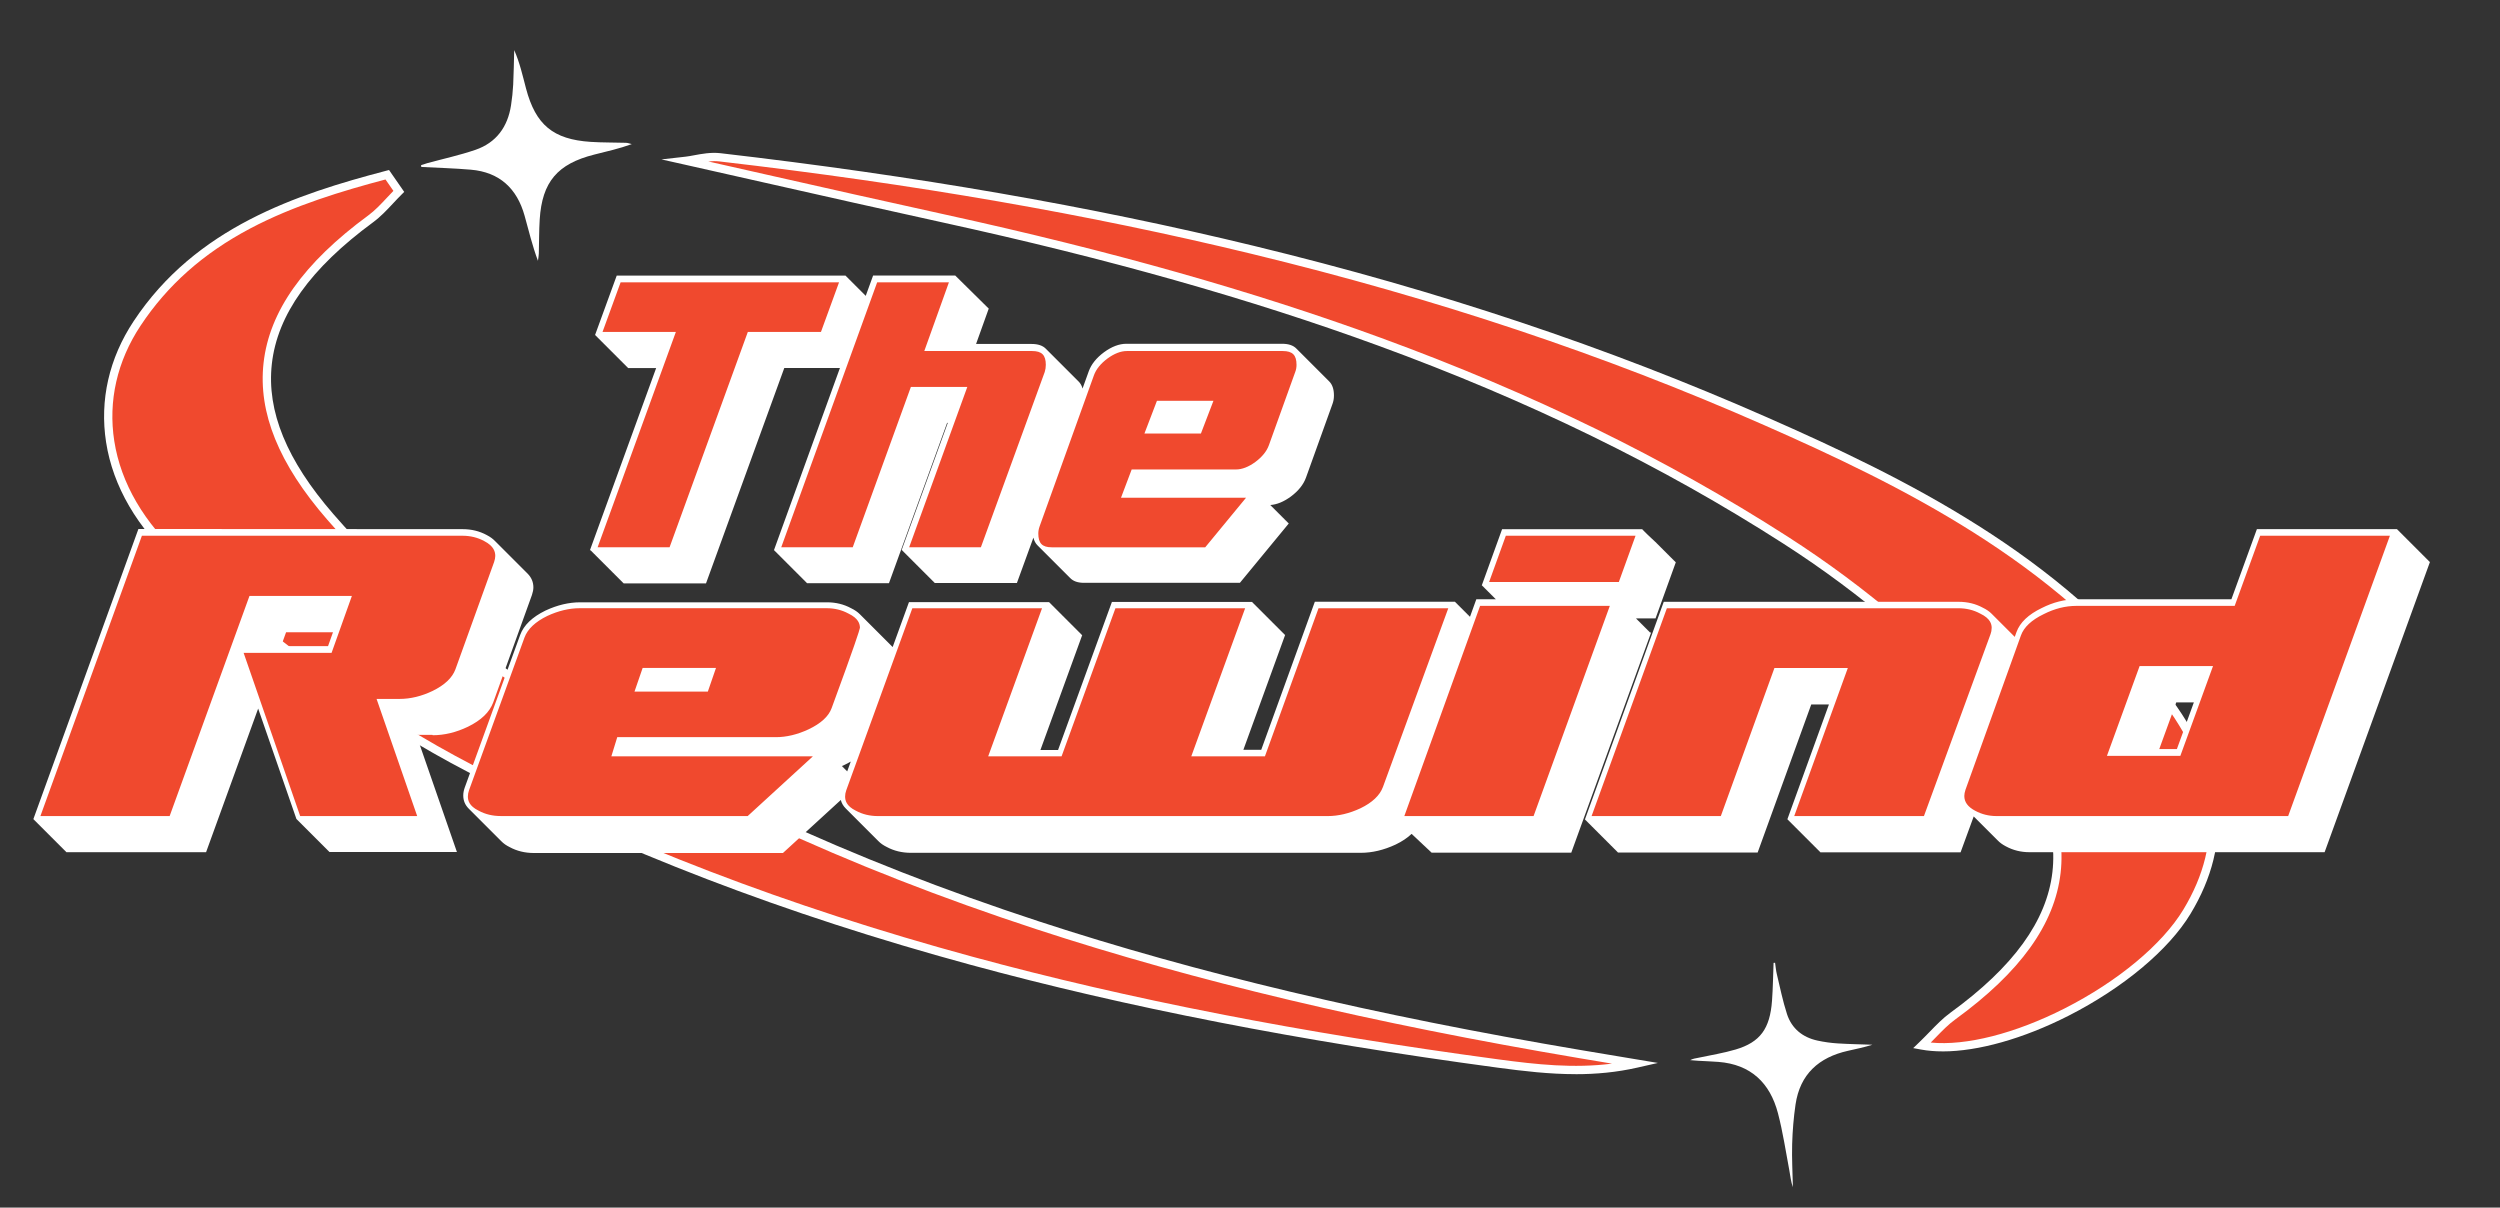 <?xml version="1.0" encoding="UTF-8"?>
<svg id="Layer_1" data-name="Layer 1" xmlns="http://www.w3.org/2000/svg" viewBox="0 0 1508.62 728.72">
  <rect x="0" y="0" width="1508.62" height="728.72" fill="#333333" stroke="none"/>
  <defs>
    <style>
      .cls-1 {
        fill: #fff;
      }

      .cls-2 {
        fill: #f0492e;
      }
    </style>
  </defs>
  <path class="cls-2" d="M233.7,105.44c-58.42,15.35-114.98,35.39-150.96,89.74-28.67,43.31-23.14,99.37,25.51,142.91,53.39,47.79,112.15,92.79,175.5,125.65,194.24,100.75,404.89,149.11,620.45,178.07,27.28,3.67,54.67,6.5,83.34-.02-11.26-1.88-22.51-3.74-33.77-5.64-223.13-37.67-439.32-96.58-632.53-219.16-44.94-28.51-87.05-64.92-121.93-105.1-59.29-68.29-48.54-126.23,24.37-179.81,6.32-4.64,11.36-11.01,16.99-16.58-2.32-3.35-4.65-6.7-6.97-10.05Z"/>
  <path class="cls-1" d="M950.8,648.2c-15.76,0-31.28-1.81-46.94-3.91-119.9-16.11-224.09-36.45-318.54-62.18-111.68-30.43-210.7-68.42-302.72-116.15-56.41-29.26-113.99-70.48-176.02-126.01-23.69-21.21-38.41-46.46-42.55-73.02-3.97-25.42,1.78-50.71,16.63-73.13,37.52-56.66,98.34-76.57,152.41-90.77l1.69-.44,9.17,13.22-1.5,1.48c-1.75,1.73-3.49,3.59-5.17,5.39-3.73,3.99-7.59,8.12-12.09,11.43-37.81,27.79-57.81,55.76-61.13,85.52-3.18,28.52,8.98,58.17,37.17,90.63,34.93,40.22,76.9,76.4,121.38,104.63,90.79,57.6,190.39,103.78,304.48,141.16,95,31.12,202,56.52,327.12,77.65,7.79,1.31,15.57,2.61,23.36,3.91l22.91,3.82-12.37,2.81c-12.69,2.89-25.06,3.98-37.29,3.98ZM232.64,108.3c-25.72,6.8-55.33,15.66-81.67,29.59-28.28,14.96-49.92,34.15-66.15,58.66-14.14,21.36-19.63,45.43-15.86,69.6,3.96,25.41,18.12,49.64,40.94,70.07,61.71,55.24,118.95,96.23,174.99,125.29,91.7,47.56,190.39,85.43,301.73,115.76,94.23,25.67,198.22,45.97,317.89,62.05,22.72,3.05,45.11,5.48,68.23,2.53-6.47-1.08-12.94-2.16-19.4-3.25-125.37-21.17-232.61-46.63-327.85-77.83-114.5-37.51-214.46-83.86-305.61-141.69-44.89-28.48-87.24-64.98-122.48-105.57-29.16-33.58-41.7-64.48-38.36-94.47,3.48-31.23,24.13-60.34,63.13-89,4.12-3.03,7.66-6.81,11.4-10.81,1.25-1.33,2.53-2.7,3.83-4.04l-4.79-6.91Z"/>
  <path class="cls-2" d="M1159.76,630.91c46.85,8.61,132.53-35.41,159.94-80.73,28.38-46.93,16.77-90.36-14.23-130.65-62.14-80.76-150.05-125.71-239.98-165.32-201.12-88.59-413.68-134.07-631.07-159.28-7.38-.86-15.12,1.5-20.26,2.08,51.15,11.48,103.31,23.43,155.57,34.88,179,39.21,352.35,94.29,507.69,194.01,46.05,29.56,89.8,66.24,125.55,107.51,59.8,69.04,48.86,126.46-24.55,179.76-6.39,4.64-11.59,10.94-18.66,17.74Z"/>
  <path class="cls-1" d="M1172.31,634.46c-4.64,0-8.99-.36-13-1.1l-4.79-.88,3.51-3.38c2.31-2.22,4.42-4.39,6.46-6.49,4.12-4.24,8.01-8.24,12.46-11.48,38.04-27.62,58.18-55.4,61.58-84.95,3.27-28.47-8.97-58.28-37.44-91.15-34.21-39.49-77.43-76.5-125.01-107.04-73.17-46.97-153.14-86.04-244.48-119.45-76.8-28.09-162.63-52.37-262.39-74.22-35.98-7.88-72.33-16.09-107.48-24.03-16.12-3.64-32.16-7.27-48.11-10.85l-14.49-3.25,14.75-1.67c1.4-.16,3.1-.47,4.89-.81,4.6-.86,10.33-1.92,15.94-1.27,117.92,13.67,223.22,31.96,321.93,55.92,112.06,27.2,213.41,61.07,309.85,103.55,82.83,36.48,176.58,82.42,240.96,166.09,35.83,46.57,40.54,90.23,14.39,133.47-13.17,21.78-40.72,44.78-73.69,61.53-27.28,13.85-54.55,21.47-75.84,21.47ZM1165.1,629.13c21.2,2.1,50.88-5.41,80.78-20.59,32.17-16.34,58.96-38.64,71.67-59.66,24.96-41.27,20.35-83.08-14.08-127.83-63.66-82.74-156.75-128.32-239.01-164.56-96.17-42.36-197.25-76.14-309.02-103.27-98.51-23.91-203.62-42.17-321.33-55.81-2.21-.26-4.48-.2-6.71.02,11.75,2.65,23.55,5.31,35.39,7.99,35.14,7.94,71.48,16.15,107.45,24.03,99.99,21.9,186.03,46.24,263.04,74.41,91.69,33.54,171.98,72.77,245.47,119.94,47.97,30.8,91.57,68.13,126.09,107.98,29.44,33.98,42.07,65.06,38.63,95-3.57,31.02-24.37,59.94-63.61,88.43-4.1,2.98-7.68,6.66-11.82,10.91-.97.99-1.95,2.01-2.96,3.03Z"/>
  <path class="cls-1" d="M1359.55,417.68h-.25l.07-.18h-.25l.07-.18h-.25l.07-.18h-.25l.07-.18h-.25l.07-.18h-.25l.07-.18h-.25l.07-.18h-.25l.07-.18h-.25l.07-.18h-.25l.07-.18h-.25l.07-.18h-.25l.07-.18h-.25l.07-.18h-.25l.07-.18h-.25l.07-.18h-.25l.07-.18h-.25l.07-.18h-.25l.07-.18h-.25l.07-.18h-.25l.07-.18h-.25l.07-.18h-.25l.07-.18h-.25l.07-.18h-.25l.07-.18h-.25l.07-.18h-.25l.07-.18h-.25l.07-.18h-.25l.07-.18h-.25l.07-.18h-.25l.07-.18h-.25l.07-.18h-.25l.07-.18h-.25l.07-.18h-.25l.07-.18h-.25l.07-.18h-.25l.07-.18h-.25l.07-.18h-.25l.07-.18h-.25l.07-.18h-.25l.07-.18h-.25l.07-.18h-.25l.07-.18h-.25l.07-.18h-.25l.07-.18h-.25l.07-.18h-.25l.07-.18h-.25l.07-.18h-.25l.07-.18h-.25l.07-.18h-.25l.07-.18h-.25l.07-.18h-.25l.07-.18h-.25l.07-.18h-.25l.07-.18h-.25l.07-.18h-.25l.07-.18h-.25l.07-.18h-.25l.07-.18h-.25l.07-.18h-.25l.07-.18h-.25l.07-.18h-.25l.07-.18h-.25l.07-.18h-.25l.07-.18h-.25l.07-.18h-.25l.07-.18h-.25l.07-.18h-.25l.07-.18h-.25l.07-.18h-.25l.07-.18h-.25l.07-.18h-.25l.07-.18h-.25l.07-.18h-.25l.07-.18h-.25l.07-.18h-.25l.07-.18h-.25l.07-.18h-.25l.07-.18h-.25l.07-.18h-.25l.07-.18h-.25l.07-.18h-.25l.07-.18h-.25l.07-.18h-.25l.07-.18h-.25l.07-.18h-.25l.07-.18h-.25l.07-.18h-.25l.07-.18h-.25l.07-.18h-.25l.07-.18h-.25l.07-.18h-.25l.07-.18h-.25l.07-.18h-.25l.07-.18h-.25l.07-.18h-.25l.07-.18h-.25l.07-.18h-.25l.07-.18h-.25l.07-.18h-.25l.07-.18h-.25l.07-.18h-.25l.07-.18h-.25l.07-.18h-.25l.07-.18h-.25l.07-.18h-.25l.07-.18h-.25l.07-.18h-.25l.07-.18h-.25l.07-.18h-.25l.07-.18h-50.68l-1.44,3.95-17.53,48.17-2.93,8.05h.25l-.07.18h.25l-.07.18h.25l-.07.18h.25l-.07.18h.25l-.07.18h.25l-.07.18h.25l-.07.18h.25l-.07.18h.25l-.07.18h.25l-.07.18h.25l-.07.18h.25l-.07.18h.25l-.07.18h.25l-.07.18h.25l-.07.18h.25l-.07.18h.25l-.07.18h.25l-.07.18h.25l-.07.18h.25l-.07.18h.25l-.07.18h.25l-.07.18h.25l-.07.18h.25l-.07.18h.25l-.07.18h.25l-.07.18h.25l-.07.18h.25l-.07.18h.25l-.07.18h.25l-.07.18h.25l-.07.18h.25l-.07.18h.25l-.07.18h.25l-.07.18h.25l-.07.18h.25l-.07.18h.25l-.07.18h.25l-.07.18h.25l-.07.18h.25l-.07.18h.25l-.07.18h.25l-.07.18h.25l-.07.18h.25l-.07.18h.25l-.07.18h.25l-.07.18h.25l-.07.18h.25l-.07.18h.25l-.07.18h.25l-.07.18h.25l-.07.18h.25l-.07.18h.25l-.07.18h.25l-.07.18h.25l-.07.18h.25l-.07.18h.25l-.07.18h.25l-.07.18h.25l-.07.18h.25l-.07.18h.25l-.07.18h.25l-.07.18h.25l-.07.18h.25l-.07.18h.25l-.07.18h.25l-.07.18h.25l-.07.18h.25l-.07.18h.25l-.07.18h.25l-.07.18h.25l-.07.18h.25l-.07.18h.25l-.07.18h.25l-.07.18h.25l-.07.18h.25l-.07.18h.25l-.07.18h.25l-.07.18h.25l-.07.18h.25l-.07.18h.25l-.07.18h.25l-.07.18h.25l-.07.18h.25l-.07.18h.25l-.07.18h.25l-.07.18h.25l-.07.18h.25l-.07.18h.25l-.07.18h.25l-.07.18h.25l-.07.18h.25l-.07.18h.25l-.07.18h.25l-.07.18h.25l-.07.18h.25l-.07.18h.25l-.07.18h.25l-.07.18h.25l-.07.18h.25l-.07.18h.25l-.07.18h.25l-.07.18h.25l-.07.18h.25l-.07.18h.25l-.07.18h.25l-.07.18h.25l-.07.18h.25l-.07.18h.25l-.07.18h.25l-.07.18h.25l-.07.18h50.68l1.44-3.95,17.53-48.17,2.93-8.05h-.25l.07-.18ZM1313.63,452.03h-10.63l10.25-28.17h10.63l-10.25,28.17ZM456.03,419h.24l-2.74,7.96-2.85,8.27-1.39,4.04h-50.6l.06-.18h-.24l.06-.18h-.24l.06-.18h-.24l.06-.18h-.24l.06-.18h-.24l.06-.18h-.24l.06-.18h-.24l.06-.18h-.24l.06-.18h-.24l.06-.18h-.24l.06-.18h-.24l.06-.18h-.24l.06-.18h-.24l.06-.18h-.24l.06-.18h-.24l.06-.18h-.24l.06-.18h-.24l.06-.18h-.24l.06-.18h-.24l.06-.18h-.24l.06-.18h-.24l.06-.18h-.24l.06-.18h-.24l.06-.18h-.24l.06-.18h-.24l.06-.18h-.24l.06-.18h-.24l.06-.18h-.24l.06-.18h-.24l.06-.18h-.24l.06-.18h-.24l.06-.18h-.24l.06-.18h-.24l.06-.18h-.24l.06-.18h-.24l.06-.18h-.24l.06-.18h-.24l.06-.18h-.24l.06-.18h-.24l.06-.18h-.24l.06-.18h-.24l.06-.18h-.24l.06-.18h-.24l.06-.18h-.24l.06-.18h-.24l.06-.18h-.24l.06-.18h-.24l.06-.18h-.24l.06-.18h-.24l.06-.18h-.24l.06-.18h-.24l.06-.18h-.24l.06-.18h-.24l.06-.18h-.24l.06-.18h-.24l.06-.18h-.24l.06-.18h-.24l.06-.18h-.24l.06-.18h-.24l.06-.18h-.24l.06-.18h-.24l.06-.18h-.24l.06-.18h-.24l.06-.18h-.24l.06-.18h-.24l.06-.18h-.24l.06-.18h-.24l.06-.18h-.24l.06-.18h-.24l.06-.18h-.24l.06-.18h-.24l.06-.18h-.24l.06-.18h-.24l.06-.18h-.24l.06-.18h-.24l.06-.18h-.24l.06-.18h-.24l.06-.18h-.24l.06-.18h-.24l.06-.18h-.24l.06-.18h-.24l.06-.18h-.24l.06-.18h-.24l.06-.18h-.24l.06-.18h-.24l.06-.18h-.24l.06-.18h-.24l.06-.18h-.24l.06-.18h-.24l.06-.18h-.24l.06-.18h-.24l.06-.18h-.24l.06-.18h-.24l.06-.18h-.24l.06-.18h-.24l.06-.18h-.24l.06-.18h-.24l.06-.18h-.24l.06-.18h-.24l.06-.18h-.24l.06-.18h-.24l.06-.18h-.24l.06-.18h-.24l.06-.18h-.24l.06-.18h-.24l.06-.18h-.24l.06-.18h-.24l.06-.18h-.24l.06-.18h-.24l.06-.18h-.24l.06-.18h-.24l2.74-7.96,2.85-8.27,1.39-4.04h50.6l-.06.18h.24l-.06.18h.24l-.06.18h.24l-.06.18h.24l-.06.18h.24l-.06.18h.24l-.06.18h.24l-.06.18h.24l-.06.18h.24l-.06.18h.24l-.06.18h.24l-.06.18h.24l-.06.18h.24l-.06.18h.24l-.06.18h.24l-.06.18h.24l-.06.18h.24l-.06.18h.24l-.06.18h.24l-.06.18h.24l-.06.18h.24l-.06.18h.24l-.06.18h.24l-.06.18h.24l-.06.18h.24l-.06.18h.24l-.06.18h.24l-.06.18h.24l-.06.18h.24l-.06.18h.24l-.06.18h.24l-.06.18h.24l-.06.18h.24l-.06.18h.24l-.06.18h.24l-.06.18h.24l-.06.18h.24l-.06.18h.24l-.06.18h.24l-.06.18h.24l-.06.18h.24l-.06.18h.24l-.06.18h.24l-.06.18h.24l-.06.18h.24l-.06.18h.24l-.06.18h.24l-.06.18h.24l-.06.18h.24l-.06.18h.24l-.06.18h.24l-.06.18h.24l-.06.18h.24l-.06.18h.24l-.06.18h.24l-.06.18h.24l-.06.18h.24l-.06.18h.24l-.06.18h.24l-.06.18h.24l-.06.18h.24l-.06.18h.24l-.06.18h.24l-.06.18h.24l-.06.18h.24l-.06.18h.24l-.06.18h.24l-.06.18h.24l-.06.18h.24l-.06.18h.24l-.06.18h.24l-.06.18h.24l-.06.18h.24l-.06.18h.24l-.06.18h.24l-.06.18h.24l-.06.18h.24l-.06.18h.24l-.06.18h.24l-.06.18h.24l-.06.18h.24l-.06.18h.24l-.06.18h.24l-.06.18h.24l-.06.18h.24l-.06.18h.24l-.06.18h.24l-.06.18h.24l-.06.18h.24l-.06.18h.24l-.06.18h.24l-.06.18h.24l-.06.18h.24l-.06.18h.24l-.06.18h.24l-.06.18h.24l-.06.18h.24l-.06.18h.24l-.06.18h.24l-.06.18h.24l-.06.18h.24l-.06.18h.24l-.06.18h.24l-.06.18h.24l-.06.18h.24l-.06.18h.24l-.06.18h.24l-.06.18h.24l-.06.18h.24l-.06.18h.24l-.06.18ZM261.15,443.67c7.03,0,14.11-1.71,21.24-5.13,7.98-3.89,13.06-8.79,15.25-14.68l23.37-64.85c.57-1.71.86-3.23.86-4.56,0-3.16-1.14-5.89-3.39-8.2-.06-.06-.12-.12-.18-.18-.06-.06-.12-.12-.18-.18-.06-.06-.12-.12-.18-.18-.06-.06-.12-.12-.18-.18-.06-.06-.12-.12-.18-.18-.06-.06-.12-.12-.18-.18-.06-.06-.12-.12-.18-.18-.06-.06-.12-.12-.18-.18-.06-.06-.12-.12-.18-.18-.06-.06-.12-.12-.18-.18-.06-.06-.12-.12-.18-.18-.06-.06-.12-.12-.18-.18-.06-.06-.12-.12-.18-.18-.06-.06-.12-.12-.18-.18-.06-.06-.12-.12-.18-.18-.06-.06-.12-.12-.18-.18-.06-.06-.12-.12-.18-.18-.06-.06-.12-.12-.18-.18-.06-.06-.12-.12-.18-.18-.06-.06-.12-.12-.18-.18-.06-.06-.12-.12-.18-.18-.06-.06-.12-.12-.18-.18-.06-.06-.12-.12-.18-.18-.06-.06-.12-.12-.18-.18-.06-.06-.12-.12-.18-.18-.06-.06-.12-.12-.18-.18-.06-.06-.12-.12-.18-.18-.06-.06-.12-.12-.18-.18-.06-.06-.12-.12-.18-.18-.06-.06-.12-.12-.18-.18-.06-.06-.12-.12-.18-.18-.06-.06-.12-.12-.18-.18-.06-.06-.12-.12-.18-.18-.06-.06-.12-.12-.18-.18-.06-.06-.12-.12-.18-.18-.06-.06-.12-.12-.18-.18-.06-.06-.12-.12-.18-.18-.06-.06-.12-.12-.18-.18-.06-.06-.12-.12-.18-.18-.06-.06-.12-.12-.18-.18-.06-.06-.12-.12-.18-.18-.06-.06-.12-.12-.18-.18-.06-.06-.12-.12-.18-.18-.06-.06-.12-.12-.18-.18-.06-.06-.12-.12-.18-.18-.06-.06-.12-.12-.18-.18-.06-.06-.12-.12-.18-.18-.06-.06-.12-.12-.18-.18-.06-.06-.12-.12-.18-.18-.06-.06-.12-.12-.18-.18-.06-.06-.12-.12-.18-.18-.06-.06-.12-.12-.18-.18-.06-.06-.12-.12-.18-.18-.06-.06-.12-.12-.18-.18-.06-.06-.12-.12-.18-.18-.06-.06-.12-.12-.18-.18-.06-.06-.12-.12-.18-.18-.06-.06-.12-.12-.18-.18-.06-.06-.12-.12-.18-.18-.06-.06-.12-.12-.18-.18-.06-.06-.12-.12-.18-.18-.06-.06-.12-.12-.18-.18-.06-.06-.12-.12-.18-.18-.06-.06-.12-.12-.18-.18-.06-.06-.12-.12-.18-.18-.06-.06-.12-.12-.18-.18-.06-.06-.12-.12-.18-.18-.06-.06-.12-.12-.18-.18-.06-.06-.12-.12-.18-.18-.06-.06-.12-.12-.18-.18-.06-.06-.12-.12-.18-.18-.06-.06-.12-.12-.18-.18-.06-.06-.12-.12-.18-.18-.06-.06-.12-.12-.18-.18-.06-.06-.12-.12-.18-.18-.06-.06-.12-.12-.18-.18-.06-.06-.12-.12-.18-.18-.06-.06-.12-.12-.18-.18-.06-.06-.12-.12-.18-.18-.06-.06-.12-.12-.18-.18-.06-.06-.12-.12-.18-.18-.06-.06-.12-.12-.18-.18-.06-.06-.12-.12-.18-.18-.06-.06-.12-.12-.18-.18-.06-.06-.12-.12-.18-.18-.06-.06-.12-.12-.18-.18-.06-.06-.12-.12-.18-.18-.06-.06-.12-.12-.18-.18-.06-.06-.12-.12-.18-.18-.06-.06-.12-.12-.18-.18-.06-.06-.12-.12-.18-.18-.06-.06-.12-.12-.18-.18-.06-.06-.12-.12-.18-.18-.06-.06-.12-.12-.18-.18-.06-.06-.12-.12-.18-.18-.06-.06-.12-.12-.18-.18-.06-.06-.12-.12-.18-.18-.06-.06-.12-.12-.18-.18-.06-.06-.12-.12-.18-.18-.06-.06-.12-.12-.18-.18-.06-.06-.12-.12-.18-.18-.06-.06-.12-.12-.18-.18-.06-.06-.12-.12-.18-.18-.06-.06-.12-.12-.18-.18-.06-.06-.12-.12-.18-.18-.06-.06-.12-.12-.18-.18-.06-.06-.12-.12-.18-.18-.06-.06-.12-.12-.18-.18-.06-.06-.12-.12-.18-.18-.06-.06-.12-.12-.18-.18-1.29-1.37-2.98-2.59-5.05-3.67-4.37-2.37-9.22-3.56-14.54-3.56H83.52l-63.42,175.16h.25l-.07.18h.25l-.07.18h.25l-.07.18h.25l-.07.18h.25l-.07.18h.25l-.07.18h.25l-.07.18h.25l-.07.18h.25l-.07.18h.25l-.07.18h.25l-.07.18h.25l-.07.18h.25l-.07.18h.25l-.07.18h.25l-.07.18h.25l-.07.18h.25l-.07.18h.25l-.07.18h.25l-.07.18h.25l-.07.18h.25l-.07.18h.25l-.07.18h.25l-.07.18h.25l-.07.18h.25l-.07.18h.25l-.07.18h.25l-.07.18h.25l-.07.18h.25l-.07.18h.25l-.07.18h.25l-.07.18h.25l-.07.18h.25l-.07.18h.25l-.07.18h.25l-.07.18h.25l-.07.18h.25l-.07.18h.25l-.07.18h.25l-.07.18h.25l-.07.18h.25l-.07.18h.25l-.07.18h.25l-.07.18h.25l-.07.18h.25l-.07.18h.25l-.07.18h.25l-.07.18h.25l-.07.18h.25l-.07.18h.25l-.07.18h.25l-.07.18h.25l-.07.18h.25l-.07.18h.25l-.07.18h.25l-.07.18h.25l-.07.18h.25l-.07.18h.25l-.07.18h.25l-.07.18h.25l-.07.18h.25l-.07.18h.25l-.07.18h.25l-.07.18h.25l-.07.18h.25l-.07.18h.25l-.07.18h.25l-.07.18h.25l-.07.18h.25l-.07.18h.25l-.07.18h.25l-.07.18h.25l-.07.18h.25l-.07.18h.25l-.07.18h.25l-.07.18h.25l-.07.18h.25l-.07.18h.25l-.07.18h.25l-.07.18h.25l-.07.18h.25l-.07.18h.25l-.07.18h.25l-.07.18h.25l-.07.18h.25l-.07.18h.25l-.07.18h.25l-.07.18h.25l-.07.18h.25l-.07.18h.25l-.07.18h.25l-.07.18h.25l-.07.18h.25l-.07.18h.25l-.07.18h.25l-.07.18h.25l-.07.18h.25l-.07.18h.25l-.07.18h.25l-.07.18h.25l-.07.18h.25l-.07.18h.25l-.07.18h.25l-.07.18h.25l-.07.18h.25l-.07.18h.25l-.07.18h.25l-.07.18h.25l-.07.18h.25l-.07.18h.25l-.07.18h.25l-.07.18h84.37l31.43-86.68,23.1,66.68h.12l.06.18h.12l.06.18h.12l.06.18h.12l.06.18h.12l.06.18h.12l.06.18h.12l.06.18h.12l.06.18h.12l.06.18h.12l.06.18h.12l.06.18h.12l.06.18h.12l.06.18h.12l.06.18h.12l.06.18h.12l.06.18h.12l.06.18h.12l.06.18h.12l.06.18h.12l.06.18h.12l.06.18h.12l.06.18h.12l.06.18h.12l.06.18h.12l.06.18h.12l.06.18h.12l.06.18h.12l.06.18h.12l.06.18h.12l.06.18h.12l.06.18h.12l.06.18h.12l.06.18h.12l.06.18h.12l.06.18h.12l.06.18h.12l.06.18h.12l.06.18h.12l.06.18h.12l.06.18h.12l.06.18h.12l.06.18h.12l.06.18h.12l.06.18h.12l.06.18h.12l.06.18h.12l.06.18h.12l.06.18h.12l.06.18h.12l.06.18h.12l.06.18h.12l.06.18h.12l.06.18h.12l.06.18h.12l.06.18h.12l.06.18h.12l.06.18h.12l.06.18h.12l.06.18h.12l.06.18h.12l.06.18h.12l.06.18h.12l.06.18h.12l.06.18h.12l.06.18h.12l.06.18h.12l.06.18h.12l.06.18h.12l.06.18h.12l.06.18h.12l.06.18h.12l.06.18h.12l.06.18h.12l.06.18h.12l.06.18h.12l.06.18h.12l.06.18h.12l.06.18h.12l.06.18h.12l.06.18h.12l.06.18h.12l.06.18h.12l.06.18h.12l.06.18h.12l.06.18h.12l.06.18h.12l.06.18h.12l.06.18h.12l.06.18h.12l.06.18h.12l.06.18h.12l.06.18h.12l.06.18h.12l.06.18h.12l.06.18h.12l.06.18h.12l.06.18h.12l.06.18h.12l.06.18h.12l.06.18h.12l.06.18h.12l.06.18h.12l.06.18h.12l.06.18h.12l.06.18h.12l.06.18h.12l.06.18h.12l.06.18h.12l.06.18h.12l.06.18h.12l.06.18h76.96l-24.51-70.69h9.69ZM196.35,488.36l-25.11-72.47h50.96l1.42-3.98,10.12-28.36,2.86-8.02h-.24l.06-.18h-.24l.06-.18h-.24l.06-.18h-.24l.06-.18h-.24l.06-.18h-.24l.06-.18h-.24l.06-.18h-.24l.06-.18h-.24l.06-.18h-.24l.06-.18h-.24l.06-.18h-.24l.06-.18h-.24l.06-.18h-.24l.06-.18h-.24l.06-.18h-.24l.06-.18h-.24l.06-.18h-.24l.06-.18h-.24l.06-.18h-.24l.06-.18h-.24l.06-.18h-.24l.06-.18h-.24l.06-.18h-.24l.06-.18h-.24l.06-.18h-.24l.06-.18h-.24l.06-.18h-.24l.06-.18h-.24l.06-.18h-.24l.06-.18h-.24l.06-.18h-.24l.06-.18h-.24l.06-.18h-.24l.06-.18h-.24l.06-.18h-.24l.06-.18h-.24l.06-.18h-.24l.06-.18h-.24l.06-.18h-.24l.06-.18h-.24l.06-.18h-.24l.06-.18h-.24l.06-.18h-.24l.06-.18h-.24l.06-.18h-.24l.06-.18h-.24l.06-.18h-.24l.06-.18h-.24l.06-.18h-.24l.06-.18h-.24l.06-.18h-.24l.06-.18h-.24l.06-.18h-.24l.06-.18h-.24l.06-.18h-.24l.06-.18h-.24l.06-.18h-.24l.06-.18h-.24l.06-.18h-.24l.06-.18h-.24l.06-.18h-.24l.06-.18h-.24l.06-.18h-.24l.06-.18h-.24l.06-.18h-.24l.06-.18h-.24l.06-.18h-.24l.06-.18h-.24l.06-.18h-.24l.06-.18h-.24l.06-.18h-.24l.06-.18h-.24l.06-.18h-.24l.06-.18h-.24l.06-.18h-.24l.06-.18h-.24l.06-.18h-.24l.06-.18h-.24l.06-.18h-.24l.06-.18h-.24l.06-.18h-.24l.06-.18h-.24l.06-.18h-.24l.06-.18h-.24l.06-.18h-.24l.06-.18h-.24l.06-.18h-.24l.06-.18h-.24l.06-.18h-.24l.06-.18h-.24l.06-.18h-.24l.06-.18h-.24l.06-.18h-.24l.06-.18h-.24l.06-.18h-.24l.06-.18h-.24l.06-.18h-.24l.06-.18h-.24l.06-.18h-.24l.06-.18h-.24l.06-.18h-.24l.06-.18h-.24l.06-.18h-.24l.06-.18h-.24l.06-.18h-.24l.06-.18h-.24l.06-.18h-.24l.06-.18h-.24l.06-.18h-.24l.06-.18h-.24l.06-.18h-68.16l-1.43,3.95-46.74,128.88h-44.37l51.84-143.16h184.67l-20.4,56.59c-1.63,4.36-5.75,8.18-12.21,11.34-6.28,3.01-12.55,4.54-18.64,4.54h-18.12l2.76,7.97,21.75,62.72h-51.19ZM169.61,389.89l3.03-8.36h28.3l-2.98,8.36h-28.35ZM356.6,332.16l-.07.18h.25l-.07.18h.25l-.07.18h.25l-.07.18h.25l-.07.18h.25l-.07.18h.25l-.07.18h.25l-.07.18h.25l-.07.18h.25l-.07.18h.25l-.07.18h.25l-.07.18h.25l-.07.18h.25l-.07.18h.25l-.07.18h.25l-.07.18h.25l-.07.18h.25l-.07.18h.25l-.07.18h.25l-.07.18h.25l-.07.18h.25l-.07.18h.25l-.07.18h.25l-.07.18h.25l-.07.18h.25l-.07.18h.25l-.07.18h.25l-.07.18h.25l-.07.18h.25l-.07.18h.25l-.07.18h.25l-.07.18h.25l-.07.18h.25l-.07.18h.25l-.07.18h.25l-.07.18h.25l-.07.18h.25l-.07.18h.25l-.07.18h.25l-.07.18h.25l-.07.18h.25l-.07.18h.25l-.07.18h.25l-.07.18h.25l-.07.18h.25l-.07.18h.25l-.07.18h.25l-.07.18h.25l-.07.18h.25l-.07.18h.25l-.07.18h.25l-.07.18h.25l-.07.18h.25l-.07.18h.25l-.07.18h.25l-.07.18h.25l-.07.18h.25l-.07.18h.25l-.07.18h.25l-.07.18h.25l-.07.18h.25l-.07.18h.25l-.07.18h.25l-.07.18h.25l-.07.18h.25l-.07.18h.25l-.07.18h.25l-.07.18h.25l-.07.18h.25l-.07.18h.25l-.07.18h.25l-.07.18h.25l-.07.18h.25l-.07.18h.25l-.07.18h.25l-.07.18h.25l-.07.18h.25l-.07.18h.25l-.07.18h.25l-.07.18h.25l-.07.18h.25l-.07.18h.25l-.07.18h.25l-.07.18h.25l-.07.18h.25l-.07.18h.25l-.07.18h.25l-.07.18h.25l-.07.18h.25l-.07.18h.25l-.07.18h.25l-.07.18h.25l-.07.18h.25l-.07.18h.25l-.07.18h.25l-.07.18h.25l-.07.18h.25l-.07.18h.25l-.07.18h.25l-.07.18h.25l-.07.18h.25l-.07.18h.25l-.07.18h.25l-.07.18h.25l-.07.18h.25l-.07.18h.25l-.07.18h.25l-.07.18h.25l-.07.18h.25l-.07.18h.25l-.07.18h49.8l47.23-129.96h33.58l-39.82,109.96h.25l-.07.18h.25l-.07.18h.25l-.07.18h.25l-.07.18h.25l-.07.18h.25l-.07.18h.25l-.07.18h.25l-.07.18h.25l-.07.18h.25l-.07.18h.25l-.07.18h.25l-.07.18h.25l-.07.18h.25l-.07.18h.25l-.07.18h.25l-.07.18h.25l-.07.18h.25l-.07.18h.25l-.07.18h.25l-.07.18h.25l-.07.18h.25l-.07.18h.25l-.07.18h.25l-.07.18h.25l-.07.18h.25l-.07.18h.25l-.07.18h.25l-.07.18h.25l-.07.18h.25l-.07.18h.25l-.07.18h.25l-.07.18h.25l-.07.18h.25l-.07.18h.25l-.07.18h.25l-.07.18h.25l-.07.18h.25l-.07.18h.25l-.07.18h.25l-.07.18h.25l-.07.18h.25l-.07.18h.25l-.07.18h.25l-.07.18h.25l-.07.18h.25l-.07.18h.25l-.07.18h.25l-.07.18h.25l-.07.18h.25l-.07.18h.25l-.07.18h.25l-.07.18h.25l-.07.18h.25l-.07.18h.25l-.07.18h.25l-.07.18h.25l-.07.18h.25l-.07.18h.25l-.07.18h.25l-.07.18h.25l-.07.18h.25l-.07.18h.25l-.07.18h.25l-.07.18h.25l-.07.18h.25l-.07.18h.25l-.07.18h.25l-.07.18h.25l-.07.18h.25l-.07.18h.25l-.07.18h.25l-.07.18h.25l-.07.18h.25l-.07.18h.25l-.07.18h.25l-.07.18h.25l-.07.18h.25l-.07.18h.25l-.07.18h.25l-.07.18h.25l-.07.18h.25l-.07.18h.25l-.07.18h.25l-.07.18h.25l-.07.18h.25l-.07.18h.25l-.07.18h.25l-.07.18h.25l-.07.18h.25l-.07.18h.25l-.07.18h.25l-.07.18h.25l-.07.18h.25l-.07.18h.25l-.07.18h.25l-.07.18h.25l-.07.18h.25l-.07.18h.25l-.07.18h.25l-.07.18h.25l-.07.18h.25l-.07.18h.25l-.07.18h.25l-.07.18h.25l-.07.18h.25l-.07.18h.25l-.07.18h.25l-.07.18h.25l-.07.18h.25l-.07.18h.25l-.07.18h49.53l35.09-96.76h.41l-27.84,76.76h.25l-.07.18h.25l-.07.18h.25l-.07.18h.25l-.07.18h.25l-.07.18h.25l-.07.18h.25l-.07.18h.25l-.07.18h.25l-.07.18h.25l-.07.18h.25l-.07.18h.25l-.07.18h.25l-.07.18h.25l-.07.18h.25l-.07.18h.25l-.07.18h.25l-.07.18h.25l-.07.18h.25l-.07.18h.25l-.07.18h.25l-.07.18h.25l-.07.18h.25l-.07.18h.25l-.07.18h.25l-.07.18h.25l-.07.18h.25l-.07.18h.25l-.07.18h.25l-.07.18h.25l-.07.18h.25l-.07.18h.25l-.07.18h.25l-.07.18h.25l-.07.18h.25l-.07.18h.25l-.07.18h.25l-.07.18h.25l-.07.18h.25l-.07.18h.25l-.07.18h.25l-.07.18h.25l-.07.18h.25l-.07.18h.25l-.07.18h.25l-.07.18h.25l-.07.18h.25l-.07.18h.25l-.07.18h.25l-.07.18h.25l-.07.18h.25l-.07.18h.25l-.07.18h.25l-.07.18h.25l-.07.18h.25l-.07.18h.25l-.07.18h.25l-.07.18h.25l-.07.18h.25l-.07.18h.25l-.07.18h.25l-.07.18h.25l-.07.18h.25l-.07.18h.25l-.07.18h.25l-.07.18h.25l-.07.18h.25l-.07.18h.25l-.07.18h.25l-.07.18h.25l-.07.18h.25l-.07.18h.25l-.07.18h.25l-.07.18h.25l-.07.18h.25l-.07.18h.25l-.07.18h.25l-.07.18h.25l-.07.18h.25l-.07.18h.25l-.07.18h.25l-.07.18h.25l-.07.18h.25l-.07.18h.25l-.07.18h.25l-.07.18h.25l-.07.18h.25l-.07.18h.25l-.07.18h.25l-.07.18h.25l-.07.18h.25l-.07.18h.25l-.07.18h.25l-.07.18h.25l-.07.18h.25l-.07.18h.25l-.07.18h.25l-.07.18h.25l-.07.18h.25l-.07.18h.25l-.07.18h.25l-.07.18h.25l-.07.18h.25l-.07.18h.25l-.07.18h.25l-.07.18h.25l-.07.18h.25l-.07.18h.25l-.07.18h.25l-.07.18h.25l-.07.18h.25l-.07.18h49.66l9.97-27.38c.45,1.93,1.27,3.48,2.46,4.65.06.06.12.12.18.18.06.06.12.12.18.18.06.06.12.12.18.18.06.06.12.12.18.18.06.06.12.12.18.18.06.06.12.12.18.18.06.06.12.12.18.18.06.06.12.12.18.18.06.06.12.12.18.18.06.06.12.12.18.18.06.06.12.12.18.18.06.06.12.12.18.18.06.06.12.12.18.18.06.06.12.12.18.18.06.06.12.12.18.18.06.06.12.12.18.18.06.06.12.12.18.18.06.06.12.12.18.18.06.06.12.12.18.18.06.06.12.12.18.18.06.06.12.12.18.18.06.06.12.12.18.18.06.06.12.12.18.18.06.06.12.12.18.18.06.06.12.12.18.18.06.06.12.12.18.18.06.06.12.12.18.18.06.06.12.12.18.18.06.06.12.12.18.18.06.06.12.12.18.18.06.06.12.12.18.18.06.06.12.12.18.18.06.06.12.12.18.18.06.06.12.12.18.18.06.06.12.12.18.18.06.06.12.12.18.18.06.06.12.12.18.18.06.06.12.12.18.18.06.06.12.12.18.18.06.06.12.12.18.18.06.06.12.12.18.18.06.06.12.12.18.18.06.06.12.12.18.18.06.06.12.12.18.18.06.06.12.12.18.18.06.06.12.12.18.18.06.06.12.12.18.18.06.06.12.12.18.18.06.06.12.12.18.18.06.06.12.12.18.18.06.06.12.12.18.18.06.06.12.12.18.18.06.06.12.12.18.18.06.06.12.12.18.18.06.06.12.12.18.18.06.06.12.12.18.18.06.06.12.12.18.18.06.06.12.12.18.18.06.06.12.12.18.18.06.06.12.12.18.18.06.06.12.12.18.18.06.06.12.12.18.18.06.06.12.12.18.18.06.06.12.12.18.18.06.06.12.12.18.18.06.06.12.12.18.18.06.06.12.12.18.18.06.06.12.12.18.18.06.06.12.12.18.18.06.06.12.12.18.18.06.06.12.12.18.18.06.06.12.12.18.18.06.06.12.12.18.18.06.06.12.12.18.18.06.06.12.12.18.18.06.06.12.12.18.18.06.06.12.12.18.18.06.06.12.12.18.18.06.06.12.12.18.18.06.06.12.12.18.18.06.06.12.12.18.18.06.06.12.12.18.18.06.06.12.12.18.18.06.06.12.12.18.18.06.06.12.12.18.18.06.06.12.12.18.18.06.06.12.12.18.18.06.06.12.12.18.18.06.06.12.12.18.18.06.06.12.12.18.18.06.06.12.12.18.18.06.06.12.12.18.18.06.06.12.12.18.18.06.06.12.12.18.18.06.06.12.12.18.18.06.06.12.12.18.18.06.06.12.12.18.18.06.06.12.12.18.18.06.06.12.12.18.18.06.06.12.12.18.18.06.06.12.12.18.18.06.06.12.12.18.18.06.06.12.12.18.18.06.06.12.12.18.18.06.06.12.12.18.18.06.06.12.12.18.18.06.06.12.12.18.18.06.06.12.12.18.18.06.06.12.12.18.18.06.06.12.12.18.18,1.84,1.94,4.63,2.91,8.37,2.91h94.06l29.56-35.9h-.33l.15-.18h-.33l.15-.18h-.33l.15-.18h-.33l.15-.18h-.33l.15-.18h-.33l.15-.18h-.33l.15-.18h-.33l.15-.18h-.33l.15-.18h-.33l.15-.18h-.33l.15-.18h-.33l.15-.18h-.33l.15-.18h-.33l.15-.18h-.33l.15-.18h-.33l.15-.18h-.33l.15-.18h-.33l.15-.18h-.33l.15-.18h-.33l.15-.18h-.33l.15-.18h-.33l.15-.18h-.33l.15-.18h-.33l.15-.18h-.33l.15-.18h-.33l.15-.18h-.33l.15-.18h-.33l.15-.18h-.33l.15-.18h-.33l.15-.18h-.33l.15-.18h-.33l.15-.18h-.33l.15-.18h-.33l.15-.18h-.33l.15-.18h-.33l.15-.18h-.33l.15-.18h-.33l.15-.18h-.33l.15-.18h-.33l.15-.18h-.33l.15-.18h-.33l.15-.18h-.33l.15-.18h-.33l.15-.18h-.33l.15-.18h-.33l.15-.18h-.33l.15-.18h-.33l.15-.18h-.33l.15-.18h-.33l.15-.18h-.33l.15-.18h-.33l.15-.18h-.33l.15-.18h-.33l.15-.18h-.33l.15-.18h-.33l.15-.18h-.33l.15-.18h-.33l.15-.18h-.33l.15-.18h-.33l.15-.18h-.33l.15-.18h-.33l.11-.13c3.95-.29,8.04-1.97,12.29-5.07,4.59-3.42,7.65-7.24,9.18-11.47l15.92-44.27c.63-1.62.95-3.37.95-5.26,0-3.84-.98-6.7-2.93-8.59-.06-.06-.12-.12-.18-.18-.06-.06-.12-.12-.18-.18-.06-.06-.12-.12-.18-.18-.06-.06-.12-.12-.18-.18-.06-.06-.12-.12-.18-.18-.06-.06-.12-.12-.18-.18-.06-.06-.12-.12-.18-.18-.06-.06-.12-.12-.18-.18-.06-.06-.12-.12-.18-.18-.06-.06-.12-.12-.18-.18-.06-.06-.12-.12-.18-.18-.06-.06-.12-.12-.18-.18-.06-.06-.12-.12-.18-.18-.06-.06-.12-.12-.18-.18-.06-.06-.12-.12-.18-.18-.06-.06-.12-.12-.18-.18-.06-.06-.12-.12-.18-.18-.06-.06-.12-.12-.18-.18-.06-.06-.12-.12-.18-.18-.06-.06-.12-.12-.18-.18-.06-.06-.12-.12-.18-.18-.06-.06-.12-.12-.18-.18-.06-.06-.12-.12-.18-.18-.06-.06-.12-.12-.18-.18-.06-.06-.12-.12-.18-.18-.06-.06-.12-.12-.18-.18-.06-.06-.12-.12-.18-.18-.06-.06-.12-.12-.18-.18-.06-.06-.12-.12-.18-.18-.06-.06-.12-.12-.18-.18-.06-.06-.12-.12-.18-.18-.06-.06-.12-.12-.18-.18-.06-.06-.12-.12-.18-.18-.06-.06-.12-.12-.18-.18-.06-.06-.12-.12-.18-.18-.06-.06-.12-.12-.18-.18-.06-.06-.12-.12-.18-.18-.06-.06-.12-.12-.18-.18-.06-.06-.12-.12-.18-.18-.06-.06-.12-.12-.18-.18-.06-.06-.12-.12-.18-.18-.06-.06-.12-.12-.18-.18-.06-.06-.12-.12-.18-.18-.06-.06-.12-.12-.18-.18-.06-.06-.12-.12-.18-.18-.06-.06-.12-.12-.18-.18-.06-.06-.12-.12-.18-.18-.06-.06-.12-.12-.18-.18-.06-.06-.12-.12-.18-.18-.06-.06-.12-.12-.18-.18-.06-.06-.12-.12-.18-.18-.06-.06-.12-.12-.18-.18-.06-.06-.12-.12-.18-.18-.06-.06-.12-.12-.18-.18-.06-.06-.12-.12-.18-.18-.06-.06-.12-.12-.18-.18-.06-.06-.12-.12-.18-.18-.06-.06-.12-.12-.18-.18-.06-.06-.12-.12-.18-.18-.06-.06-.12-.12-.18-.18-.06-.06-.12-.12-.18-.18-.06-.06-.12-.12-.18-.18-.06-.06-.12-.12-.18-.18-.06-.06-.12-.12-.18-.18-.06-.06-.12-.12-.18-.18-.06-.06-.12-.12-.18-.18-.06-.06-.12-.12-.18-.18-.06-.06-.12-.12-.18-.18-.06-.06-.12-.12-.18-.18-.06-.06-.12-.12-.18-.18-.06-.06-.12-.12-.18-.18-.06-.06-.12-.12-.18-.18-.06-.06-.12-.12-.18-.18-.06-.06-.12-.12-.18-.18-.06-.06-.12-.12-.18-.18-.06-.06-.12-.12-.18-.18-.06-.06-.12-.12-.18-.18-.06-.06-.12-.12-.18-.18-.06-.06-.12-.12-.18-.18-.06-.06-.12-.12-.18-.18-.06-.06-.12-.12-.18-.18-.06-.06-.12-.12-.18-.18-.06-.06-.12-.12-.18-.18-.06-.06-.12-.12-.18-.18-.06-.06-.12-.12-.18-.18-.06-.06-.12-.12-.18-.18-.06-.06-.12-.12-.18-.18-.06-.06-.12-.12-.18-.18-.06-.06-.12-.12-.18-.18-.06-.06-.12-.12-.18-.18-.06-.06-.12-.12-.18-.18-.06-.06-.12-.12-.18-.18-.06-.06-.12-.12-.18-.18-.06-.06-.12-.12-.18-.18-.06-.06-.12-.12-.18-.18-.06-.06-.12-.12-.18-.18-.06-.06-.12-.12-.18-.18-.06-.06-.12-.12-.18-.18-.06-.06-.12-.12-.18-.18-.06-.06-.12-.12-.18-.18-.06-.06-.12-.12-.18-.18-.06-.06-.12-.12-.18-.18-.06-.06-.12-.12-.18-.18-.06-.06-.12-.12-.18-.18-.06-.06-.12-.12-.18-.18-.06-.06-.12-.12-.18-.18-.06-.06-.12-.12-.18-.18-.06-.06-.12-.12-.18-.18-.06-.06-.12-.12-.18-.18-.06-.06-.12-.12-.18-.18-1.89-1.95-4.75-2.93-8.59-2.93h-94.06c-4.32,0-8.82,1.71-13.5,5.13-4.59,3.42-7.65,7.24-9.18,11.47l-3.74,10.41c-.48-1.75-1.27-3.17-2.4-4.26-.06-.06-.12-.12-.18-.18-.06-.06-.12-.12-.18-.18-.06-.06-.12-.12-.18-.18-.06-.06-.12-.12-.18-.18-.06-.06-.12-.12-.18-.18-.06-.06-.12-.12-.18-.18-.06-.06-.12-.12-.18-.18-.06-.06-.12-.12-.18-.18-.06-.06-.12-.12-.18-.18-.06-.06-.12-.12-.18-.18-.06-.06-.12-.12-.18-.18-.06-.06-.12-.12-.18-.18-.06-.06-.12-.12-.18-.18-.06-.06-.12-.12-.18-.18-.06-.06-.12-.12-.18-.18-.06-.06-.12-.12-.18-.18-.06-.06-.12-.12-.18-.18-.06-.06-.12-.12-.18-.18-.06-.06-.12-.12-.18-.18-.06-.06-.12-.12-.18-.18-.06-.06-.12-.12-.18-.18-.06-.06-.12-.12-.18-.18-.06-.06-.12-.12-.18-.18-.06-.06-.12-.12-.18-.18-.06-.06-.12-.12-.18-.18-.06-.06-.12-.12-.18-.18-.06-.06-.12-.12-.18-.18-.06-.06-.12-.12-.18-.18-.06-.06-.12-.12-.18-.18-.06-.06-.12-.12-.18-.18-.06-.06-.12-.12-.18-.18-.06-.06-.12-.12-.18-.18-.06-.06-.12-.12-.18-.18-.06-.06-.12-.12-.18-.18-.06-.06-.12-.12-.18-.18-.06-.06-.12-.12-.18-.18-.06-.06-.12-.12-.18-.18-.06-.06-.12-.12-.18-.18-.06-.06-.12-.12-.18-.18-.06-.06-.12-.12-.18-.18-.06-.06-.12-.12-.18-.18-.06-.06-.12-.12-.18-.18-.06-.06-.12-.12-.18-.18-.06-.06-.12-.12-.18-.18-.06-.06-.12-.12-.18-.18-.06-.06-.12-.12-.18-.18-.06-.06-.12-.12-.18-.18-.06-.06-.12-.12-.18-.18-.06-.06-.12-.12-.18-.18-.06-.06-.12-.12-.18-.18-.06-.06-.12-.12-.18-.18-.06-.06-.12-.12-.18-.18-.06-.06-.12-.12-.18-.18-.06-.06-.12-.12-.18-.18-.06-.06-.12-.12-.18-.18-.06-.06-.12-.12-.18-.18-.06-.06-.12-.12-.18-.18-.06-.06-.12-.12-.18-.18-.06-.06-.12-.12-.18-.18-.06-.06-.12-.12-.18-.18-.06-.06-.12-.12-.18-.18-.06-.06-.12-.12-.18-.18-.06-.06-.12-.12-.18-.18-.06-.06-.12-.12-.18-.18-.06-.06-.12-.12-.18-.18-.06-.06-.12-.12-.18-.18-.06-.06-.12-.12-.18-.18-.06-.06-.12-.12-.18-.18-.06-.06-.12-.12-.18-.18-.06-.06-.12-.12-.18-.18-.06-.06-.12-.12-.18-.18-.06-.06-.12-.12-.18-.18-.06-.06-.12-.12-.18-.18-.06-.06-.12-.12-.18-.18-.06-.06-.12-.12-.18-.18-.06-.06-.12-.12-.18-.18-.06-.06-.12-.12-.18-.18-.06-.06-.12-.12-.18-.18-.06-.06-.12-.12-.18-.18-.06-.06-.12-.12-.18-.18-.06-.06-.12-.12-.18-.18-.06-.06-.12-.12-.18-.18-.06-.06-.12-.12-.18-.18-.06-.06-.12-.12-.18-.18-.06-.06-.12-.12-.18-.18-.06-.06-.12-.12-.18-.18-.06-.06-.12-.12-.18-.18-.06-.06-.12-.12-.18-.18-.06-.06-.12-.12-.18-.18-.06-.06-.12-.12-.18-.18-.06-.06-.12-.12-.18-.18-.06-.06-.12-.12-.18-.18-.06-.06-.12-.12-.18-.18-.06-.06-.12-.12-.18-.18-.06-.06-.12-.12-.18-.18-.06-.06-.12-.12-.18-.18-.06-.06-.12-.12-.18-.18-.06-.06-.12-.12-.18-.18-.06-.06-.12-.12-.18-.18-.06-.06-.12-.12-.18-.18-.06-.06-.12-.12-.18-.18-.06-.06-.12-.12-.18-.18-.06-.06-.12-.12-.18-.18-.06-.06-.12-.12-.18-.18-.06-.06-.12-.12-.18-.18-.06-.06-.12-.12-.18-.18-.06-.06-.12-.12-.18-.18-.06-.06-.12-.12-.18-.18-.06-.06-.12-.12-.18-.18-.06-.06-.12-.12-.18-.18-1.89-1.95-4.75-2.93-8.59-2.93h-33.56l7.68-21.43h-.24l.06-.18h-.24l.06-.18h-.24l.06-.18h-.24l.06-.18h-.24l.06-.18h-.24l.06-.18h-.24l.06-.18h-.24l.06-.18h-.24l.06-.18h-.24l.06-.18h-.24l.06-.18h-.24l.06-.18h-.24l.06-.18h-.24l.06-.18h-.24l.06-.18h-.24l.06-.18h-.24l.06-.18h-.24l.06-.18h-.24l.06-.18h-.24l.06-.18h-.24l.06-.18h-.24l.06-.18h-.24l.06-.18h-.24l.06-.18h-.24l.06-.18h-.24l.06-.18h-.24l.06-.18h-.24l.06-.18h-.24l.06-.18h-.24l.06-.18h-.24l.06-.18h-.24l.06-.18h-.24l.06-.18h-.24l.06-.18h-.24l.06-.18h-.24l.06-.18h-.24l.06-.18h-.24l.06-.18h-.24l.06-.18h-.24l.06-.18h-.24l.06-.18h-.24l.06-.18h-.24l.06-.18h-.24l.06-.18h-.24l.06-.18h-.24l.06-.18h-.24l.06-.18h-.24l.06-.18h-.24l.06-.18h-.24l.06-.18h-.24l.06-.18h-.24l.06-.18h-.24l.06-.18h-.24l.06-.18h-.24l.06-.18h-.24l.06-.18h-.24l.06-.18h-.24l.06-.18h-.24l.06-.18h-.24l.06-.18h-.24l.06-.18h-.24l.06-.18h-.24l.06-.18h-.24l.06-.18h-.24l.06-.18h-.24l.06-.18h-.24l.06-.18h-.24l.06-.18h-.24l.06-.18h-.24l.06-.18h-.24l.06-.18h-.24l.06-.18h-.24l.06-.18h-.24l.06-.18h-.24l.06-.18h-.24l.06-.18h-.24l.06-.18h-.24l.06-.18h-.24l.06-.18h-.24l.06-.18h-.24l.06-.18h-.24l.06-.18h-.24l.06-.18h-.24l.06-.18h-.24l.06-.18h-.24l.06-.18h-.24l.06-.18h-.24l.06-.18h-.24l.06-.18h-.24l.06-.18h-.24l.06-.18h-.24l.06-.18h-.24l.06-.18h-.24l.06-.18h-.24l.06-.18h-.24l.06-.18h-.24l.06-.18h-.24l.06-.18h-.24l.06-.18h-.24l.06-.18h-.24l.06-.18h-.24l.06-.18h-.24l.06-.18h-.24l.06-.18h-.24l.06-.18h-.24l.06-.18h-.24l.06-.18h-.24l.06-.18h-.24l.06-.18h-.24l.06-.18h-.24l.06-.18h-49.66l-4.44,12.25h-.16l.07-.18h-.25l.07-.18h-.25l.07-.18h-.25l.07-.18h-.25l.07-.18h-.25l.07-.18h-.25l.07-.18h-.25l.07-.18h-.25l.07-.18h-.25l.07-.18h-.25l.07-.18h-.25l.07-.18h-.25l.07-.18h-.25l.07-.18h-.25l.07-.18h-.25l.07-.18h-.25l.07-.18h-.25l.07-.18h-.25l.07-.18h-.25l.07-.18h-.25l.07-.18h-.25l.07-.18h-.25l.07-.18h-.25l.07-.18h-.25l.07-.18h-.25l.07-.18h-.25l.07-.18h-.25l.07-.18h-.25l.07-.18h-.25l.07-.18h-.25l.07-.18h-.25l.07-.18h-.25l.07-.18h-.25l.07-.18h-.25l.07-.18h-.25l.07-.18h-.25l.07-.18h-.25l.07-.18h-.25l.07-.18h-.25l.07-.18h-.25l.07-.18h-.25l.07-.18h-.25l.07-.18h-.25l.07-.18h-.25l.07-.18h-.25l.07-.18h-.25l.07-.18h-.25l.07-.18h-.25l.07-.18h-.25l.07-.18h-.25l.07-.18h-.25l.07-.18h-.25l.07-.18h-.25l.07-.18h-.25l.07-.18h-.25l.07-.18h-.25l.07-.18h-.25l.07-.18h-.25l.07-.18h-.25l.07-.18h-.25l.07-.18h-.25l.07-.18h-.25l.07-.18h-.25l.07-.18h-.25l.07-.18h-.25l.07-.18h-.25l.07-.18h-.25l.07-.18h-138.19l-13.09,35.9h.25l-.07.18h.25l-.07.18h.25l-.07.18h.25l-.07.18h.25l-.07.18h.25l-.07.18h.25l-.07.18h.25l-.07.18h.25l-.07.18h.25l-.07.18h.25l-.07.18h.25l-.07.18h.25l-.07.18h.25l-.07.18h.25l-.07.18h.25l-.07.18h.25l-.07.18h.25l-.07.18h.25l-.07.18h.25l-.07.18h.25l-.07.18h.25l-.07.18h.25l-.07.18h.25l-.07.18h.25l-.07.18h.25l-.07.18h.25l-.07.18h.25l-.07.18h.25l-.07.18h.25l-.07.18h.25l-.07.18h.25l-.07.18h.25l-.07.18h.25l-.07.18h.25l-.07.18h.25l-.07.18h.25l-.07.18h.25l-.07.18h.25l-.07.18h.25l-.07.18h.25l-.07.18h.25l-.07.18h.25l-.07.18h.25l-.07.18h.25l-.07.18h.25l-.07.18h.25l-.07.18h.25l-.07.18h.25l-.07.18h.25l-.07.18h.25l-.07.18h.25l-.07.18h.25l-.07.18h.25l-.07.18h.25l-.07.18h.25l-.07.18h.25l-.07.18h.25l-.07.18h.25l-.07.18h.25l-.07.18h.25l-.07.18h.25l-.07.18h.25l-.07.18h.25l-.07.18h.25l-.07.18h.25l-.07.18h.25l-.07.18h.25l-.07.18h.25l-.07.18h.25l-.07.18h.25l-.07.18h.25l-.07.18h.25l-.07.18h.25l-.07.18h.25l-.07.18h.25l-.07.18h.25l-.07.18h.25l-.07.18h.25l-.07.18h.25l-.07.18h.25l-.07.18h.25l-.07.18h.25l-.07.18h.25l-.07.18h.25l-.07.18h.25l-.07.18h.25l-.07.18h.25l-.07.18h.25l-.07.18h.25l-.07.18h.25l-.07.18h.25l-.07.18h.25l-.07.18h.25l-.07.18h.25l-.07.18h.25l-.07.18h.25l-.07.18h.25l-.07.18h.25l-.07.18h.25l-.07.18h.25l-.07.18h.25l-.07.18h.25l-.07.18h.25l-.07.18h.25l-.07.18h.25l-.07.18h.25l-.07.18h.25l-.07.18h.25l-.07.18h.25l-.07.18h.25l-.07.18h17l-39.97,109.96h.25ZM682.95,246.37c1.11-3.08,3.5-6,7.1-8.68,3.6-2.63,6.94-3.96,9.93-3.96h74.7l-11.81,32.82c-1.11,3.08-3.5,6-7.1,8.68-2.55,1.86-4.96,3.06-7.22,3.6l4.95-12.94,3.11-8.14h-.25l.07-.18h-.25l.07-.18h-.25l.07-.18h-.25l.07-.18h-.25l.07-.18h-.25l.07-.18h-.25l.07-.18h-.25l.07-.18h-.25l.07-.18h-.25l.07-.18h-.25l.07-.18h-.25l.07-.18h-.25l.07-.18h-.25l.07-.18h-.25l.07-.18h-.25l.07-.18h-.25l.07-.18h-.25l.07-.18h-.25l.07-.18h-.25l.07-.18h-.25l.07-.18h-.25l.07-.18h-.25l.07-.18h-.25l.07-.18h-.25l.07-.18h-.25l.07-.18h-.25l.07-.18h-.25l.07-.18h-.25l.07-.18h-.25l.07-.18h-.25l.07-.18h-.25l.07-.18h-.25l.07-.18h-.25l.07-.18h-.25l.07-.18h-.25l.07-.18h-.25l.07-.18h-.25l.07-.18h-.25l.07-.18h-.25l.07-.18h-.25l.07-.18h-.25l.07-.18h-.25l.07-.18h-.25l.07-.18h-.25l.07-.18h-.25l.07-.18h-.25l.07-.18h-.25l.07-.18h-.25l.07-.18h-.25l.07-.18h-.25l.07-.18h-.25l.07-.18h-.25l.07-.18h-.25l.07-.18h-.25l.07-.18h-.25l.07-.18h-.25l.07-.18h-.25l.07-.18h-.25l.07-.18h-.25l.07-.18h-.25l.07-.18h-.25l.07-.18h-.25l.07-.18h-.25l.07-.18h-.25l.07-.18h-.25l.07-.18h-.25l.07-.18h-.25l.07-.18h-.25l.07-.18h-.25l.07-.18h-.25l.07-.18h-.25l.07-.18h-.25l.07-.18h-.25l.07-.18h-.25l.07-.18h-.25l.07-.18h-.25l.07-.18h-.25l.07-.18h-.25l.07-.18h-.25l.07-.18h-.25l.07-.18h-.25l.07-.18h-.25l.07-.18h-.25l.07-.18h-.25l.07-.18h-.25l.07-.18h-.25l.07-.18h-.25l.07-.18h-.25l.07-.18h-.25l.07-.18h-.25l.07-.18h-.25l.07-.18h-.25l.07-.18h-.25l.07-.18h-.25l.07-.18h-.25l.07-.18h-.25l.07-.18h-.25l.07-.18h-.25l.07-.18h-.25l.07-.18h-.25l.07-.18h-.25l.07-.18h-.25l.07-.18h-.25l.07-.18h-.25l.07-.18h-.25l.07-.18h-.25l.07-.18h-.25l.07-.18h-.25l.07-.18h-.25l.07-.18h-.25l.07-.18h-40.51l-1.47,3.86-5.26,13.77-3.11,8.14h.25l-.07.18h.25l-.07.18h.25l-.07.18h.25l-.07.18h.25l-.07.18h.25l-.07.18h.25l-.07.18h.25l-.07.18h.25l-.07.18h.25l-.07.18h.25l-.07.18h.25l-.07.18h.25l-.07.18h.25l-.07.18h.25l-.07.18h.25l-.07.18h.25l-.07.18h.25l-.07.18h.25l-.07.18h.25l-.07.18h.25l-.07.18h.25l-.07.18h.25l-.07.18h.25l-.07.18h.25l-.07.18h.25l-.07.18h.25l-.07.18h.25l-.07.18h.25l-.07.18h.25l-.07.18h.25l-.07.18h.25l-.07.18h.25l-.07.18h.25l-.07.18h.25l-.07.18h.25l-.07.18h.25l-.07.18h.25l-.07.18h.25l-.07.18h.25l-.07.18h.25l-.07.18h.25l-.07.18h.25l-.07.18h.25l-.07.18h.25l-.07.18h.25l-.07.18h.25l-.07.18h.25l-.07.18h.25l-.07.18h.25l-.07.18h.25l-.07.18h.25l-.07.18h.25l-.07.18h.25l-.07.18h.25l-.07.18h.25l-.07.18h.25l-.07.18h.25l-.07.18h.25l-.07.18h.25l-.07.18h.25l-.07.18h.25l-.07.18h.25l-.07.18h.25l-.07.18h.25l-.07.18h.25l-.07.18h.25l-.07.18h.25l-.07.18h.25l-.07.18h.25l-.07.18h.25l-.07.18h.25l-.07.18h.25l-.07.18h.25l-.07.18h.25l-.07.18h.25l-.07.18h.25l-.07.18h.25l-.07.18h.25l-.07.18h.25l-.07.18h.25l-.07.18h.25l-.07.18h.25l-.07.18h.25l-.07.18h.25l-.07.18h.25l-.07.18h.25l-.07.17h-21.1l-1.47,3.88-4.18,11.07-3.07,8.12h.25l-.07.18h.25l-.07.18h.25l-.07.18h.25l-.07.18h.25l-.07.18h.25l-.07.18h.25l-.07.18h.25l-.07.18h.25l-.07.18h.25l-.07.18h.25l-.07.18h.25l-.07.18h.25l-.07.18h.25l-.07.18h.25l-.07.18h.25l-.07.18h.25l-.07.18h.25l-.07.18h.25l-.07.18h.25l-.07.18h.25l-.07.18h.25l-.07.18h.25l-.07.18h.25l-.07.18h.25l-.07.18h.25l-.07.18h.25l-.07.18h.25l-.07.18h.25l-.07.18h.25l-.07.18h.25l-.07.18h.25l-.07.18h.25l-.07.18h.25l-.07.18h.25l-.07.18h.25l-.07.18h.25l-.07.18h.25l-.07.18h.25l-.07.18h.25l-.07.18h.25l-.07.18h.25l-.07.18h.25l-.07.18h.25l-.07.18h.25l-.07.18h.25l-.07.18h.25l-.07.18h.25l-.07.18h.25l-.07.18h.25l-.07.18h.25l-.07.18h.25l-.07.18h.25l-.07.18h.25l-.07.18h.25l-.07.18h.25l-.07.18h.25l-.07.18h.25l-.07.18h.25l-.07.18h.25l-.07.18h.25l-.07.18h.25l-.07.18h.25l-.07.18h.25l-.07.18h.25l-.07.18h.25l-.07.18h.25l-.07.18h.25l-.07.18h.25l-.07.18h.25l-.07.18h.25l-.07.18h.25l-.07.18h.25l-.07.18h.25l-.07.18h.25l-.07.18h.25l-.07.18h.25l-.07.18h.25l-.07.18h.25l-.07.18h.25l-.07.18h.25l-.07.18h.25l-.07.18h.25l-.07.18h.25l-.07.18h.25l-.07.18h.25l-.07.18h.25l-.07.18h.25l-.07.18h.25l-.07.18h.25l-.07.18h.25l-.07.18h.25l-.07.18h.25l-.07.18h.25l-.07.18h.25l-.07.18h.25l-.07.18h.25l-.07.18h.25l-.07.18h.25l-.07.18h.25l-.07.18h.25l-.07.18h.25l-.07.18h.25l-.07.18h.25l-.07.18h.25l-.07.18h.25l-.07.18h.25l-.07.18h.25l-.07.18h.25l-.07.18h.25l-.07.18h.25l-.07.18h36.97l-3.21,3.9h-71.6l28.68-79.79ZM605.08,257.45l2.92-8.05h-.25l.07-.18h-.25l.07-.18h-.25l.07-.18h-.25l.07-.18h-.25l.07-.18h-.25l.07-.18h-.25l.07-.18h-.25l.07-.18h-.25l.07-.18h-.25l.07-.18h-.25l.07-.18h-.25l.07-.18h-.25l.07-.18h-.25l.07-.18h-.25l.07-.18h-.25l.07-.18h-.25l.07-.18h-.25l.07-.18h-.25l.07-.18h-.25l.07-.18h-.25l.07-.18h-.25l.07-.18h-.25l.07-.18h-.25l.07-.18h-.25l.07-.18h-.25l.07-.18h-.25l.07-.18h-.25l.07-.18h-.25l.07-.18h-.25l.07-.18h-.25l.07-.18h-.25l.07-.18h-.25l.07-.18h-.25l.07-.18h-.25l.07-.18h-.25l.07-.18h-.25l.07-.18h-.25l.07-.18h-.25l.07-.18h-.25l.07-.18h-.25l.07-.18h-.25l.07-.18h-.25l.07-.18h-.25l.07-.18h-.25l.07-.18h-.25l.07-.18h-.25l.07-.18h-.25l.07-.18h-.25l.07-.18h-.25l.07-.18h-.25l.07-.18h-.25l.07-.18h-.25l.07-.18h-.25l.07-.18h-.25l.07-.18h-.25l.07-.18h-.25l.07-.18h-.25l.07-.18h-.25l.07-.18h-.25l.07-.18h-.25l.07-.18h-.25l.07-.18h-.25l.07-.18h-.25l.07-.18h-.25l.07-.18h-.25l.07-.18h-.25l.07-.18h-.25l.07-.18h-.25l.07-.18h-.25l.07-.18h-.25l.07-.18h-.25l.07-.18h-.25l.07-.18h-.25l.07-.18h-.25l.07-.18h-.25l.07-.18h-.25l.07-.18h-.25l.07-.18h-.25l.07-.18h-.25l.07-.18h-.25l.07-.18h-.25l.07-.18h-.25l.07-.18h-.25l.07-.18h-.25l.07-.18h-.25l.07-.18h-.25l.06-.17h31.16l-33.66,92.43h-9.65l24.92-68.72ZM551.42,192.3h9.77l-4.8,13.41-2.88,8.02h.24l-.06.18h.24l-.06.18h.24l-.06.18h.24l-.06.18h.24l-.06.18h.24l-.06.18h.24l-.06.18h.24l-.06.18h.24l-.06.18h.24l-.06.18h.24l-.06.18h.24l-.06.18h.24l-.06.18h.24l-.06.18h.24l-.06.18h.24l-.06.18h.24l-.06.18h.24l-.06.18h.24l-.06.18h.24l-.06.18h.24l-.06.18h.24l-.06.18h.24l-.06.18h.24l-.06.18h.24l-.06.18h.24l-.06.18h.24l-.06.18h.24l-.06.18h.24l-.06.18h.24l-.06.18h.24l-.06.18h.24l-.06.18h.24l-.06.18h.24l-.06.18h.24l-.06.18h.24l-.06.18h.24l-.06.18h.24l-.06.18h.24l-.06.18h.24l-.06.18h.24l-.06.18h.24l-.06.18h.24l-.06.18h.24l-.06.18h.24l-.06.18h.24l-.06.18h.24l-.06.18h.24l-.06.18h.24l-.06.18h.24l-.06.18h.24l-.06.18h.24l-.06.18h.24l-.06.18h.24l-.06.18h.24l-.06.18h.24l-.06.18h.24l-.06.18h.24l-.06.18h.24l-.06.18h.24l-.06.18h.24l-.06.18h.24l-.06.18h.24l-.06.18h.24l-.06.18h.24l-.06.18h.24l-.06.18h.24l-.06.18h.24l-.06.18h.24l-.06.18h.24l-.06.18h.24l-.06.18h.24l-.06.18h.24l-.06.18h.24l-.06.18h.24l-.06.18h.24l-.06.18h.24l-.06.18h.24l-.06.18h.24l-.06.18h.24l-.06.18h.24l-.06.18h.24l-.06.18h.24l-.06.18h.24l-.06.18h.24l-.06.18h.24l-.06.18h.24l-.06.17h-21.62l-1.43,3.95-33.65,92.81h-9.53l48.47-133.86ZM429.23,224.25l2.93-8.05h-.25l.07-.18h-.25l.07-.18h-.25l.07-.18h-.25l.07-.18h-.25l.07-.18h-.25l.07-.18h-.25l.07-.18h-.25l.07-.18h-.25l.07-.18h-.25l.07-.18h-.25l.07-.18h-.25l.07-.18h-.25l.07-.18h-.25l.07-.18h-.25l.07-.18h-.25l.07-.18h-.25l.07-.18h-.25l.07-.18h-.25l.07-.18h-.25l.07-.18h-.25l.07-.18h-.25l.07-.18h-.25l.07-.18h-.25l.07-.18h-.25l.07-.18h-.25l.07-.18h-.25l.07-.18h-.25l.07-.18h-.25l.07-.18h-.25l.07-.18h-.25l.07-.18h-.25l.07-.18h-.25l.07-.18h-.25l.07-.18h-.25l.07-.18h-.25l.07-.18h-.25l.07-.18h-.25l.07-.18h-.25l.07-.18h-.25l.07-.18h-.25l.07-.18h-.25l.07-.18h-.25l.07-.18h-.25l.07-.18h-.25l.07-.18h-.25l.07-.18h-.25l.07-.18h-.25l.07-.18h-.25l.07-.18h-.25l.07-.18h-.25l.07-.18h-.25l.07-.18h-.25l.07-.18h-.25l.07-.18h-.25l.07-.18h-.25l.07-.18h-.25l.07-.18h-.25l.07-.18h-.25l.07-.18h-.25l.07-.18h-.25l.07-.18h-.25l.07-.18h-.25l.07-.18h-.25l.07-.18h-.25l.07-.18h-.25l.07-.18h-.25l.07-.18h-.25l.07-.18h-.25l.07-.18h-.25l.07-.18h-.25l.07-.18h-.25l.07-.18h-.25l.07-.18h-.25l.07-.18h-.25l.07-.18h-.25l.07-.18h-.25l.07-.18h-.25l.07-.18h-.25l.07-.18h-.25l.07-.18h-.25l.07-.18h-.25l.07-.18h-.25l.07-.18h-.25l.07-.18h-.25l.07-.18h-.25l.07-.18h-.25l.07-.18h-.25l.07-.18h-.25l.07-.18h-.25l.07-.18h-.25l.07-.18h-.25l.07-.18h-.25l.07-.18h-.25l.07-.18h-.25l.07-.18h-.25l.07-.18h-.25l.07-.18h-.25l.07-.18h-.25l.07-.18h-.25l.07-.18h-.25l.07-.18h-.25l.07-.18h-.25l.07-.18h-.25l.07-.18h-.25l.07-.18h-.25l.07-.18h-.25l.07-.18h-.25l.07-.18h-.25l.07-.18h-.25l.07-.18h-.25l.07-.18h-16.96l1.42-3.9h98.13l-1.42,3.9h-44.13l-1.44,3.95-45.8,126.01h-9.76l37.04-101.91ZM1466.21,339.2l.07-.18h-.25l.07-.18h-.25l.07-.18h-.25l.07-.18h-.25l.07-.18h-.25l.07-.18h-.25l.07-.18h-.25l.07-.18h-.25l.07-.18h-.25l.07-.18h-.25l.07-.18h-.25l.07-.18h-.25l.07-.18h-.25l.07-.18h-.25l.07-.18h-.25l.07-.18h-.25l.07-.18h-.25l.07-.18h-.25l.07-.18h-.25l.07-.18h-.25l.07-.18h-.25l.07-.18h-.25l.07-.18h-.25l.07-.18h-.25l.07-.18h-.25l.07-.18h-.25l.07-.18h-.25l.07-.18h-.25l.07-.18h-.25l.07-.18h-.25l.07-.18h-.25l.07-.18h-.25l.07-.18h-.25l.07-.18h-.25l.07-.18h-.25l.07-.18h-.25l.07-.18h-.25l.07-.18h-.25l.07-.18h-.25l.07-.18h-.25l.07-.18h-.25l.07-.18h-.25l.07-.18h-.25l.07-.18h-.25l.07-.18h-.25l.07-.18h-.25l.07-.18h-.25l.07-.18h-.25l.07-.18h-.25l.07-.18h-.25l.07-.18h-.25l.07-.18h-.25l.07-.18h-.25l.07-.18h-.25l.07-.18h-.25l.07-.18h-.25l.07-.18h-.25l.07-.18h-.25l.07-.18h-.25l.07-.18h-.25l.07-.18h-.25l.07-.18h-.25l.07-.18h-.25l.07-.18h-.25l.07-.18h-.25l.07-.18h-.25l.07-.18h-.25l.07-.18h-.25l.07-.18h-.25l.07-.18h-.25l.07-.18h-.25l.07-.18h-.25l.07-.18h-.25l.07-.18h-.25l.07-.18h-.25l.07-.18h-.25l.07-.18h-.25l.07-.18h-.25l.07-.18h-.25l.07-.18h-.25l.07-.18h-.25l.07-.18h-.25l.07-.18h-.25l.07-.18h-.25l.07-.18h-.25l.07-.18h-.25l.07-.18h-.25l.07-.18h-.25l.07-.18h-.25l.07-.18h-.25l.07-.18h-.25l.07-.18h-.25l.07-.18h-.25l.07-.18h-.25l.07-.18h-.25l.07-.18h-.25l.07-.18h-.25l.07-.18h-.25l.07-.18h-.25l.07-.18h-.25l.07-.18h-.25l.07-.18h-.25l.07-.18h-.25l.07-.18h-.25l.07-.18h-.25l.07-.18h-.25l.07-.18h-.25l.07-.18h-.25l.07-.18h-.25l.07-.18h-.25l.07-.18h-84.66l-15.39,42.33h-93.49c-7.03,0-14.02,1.76-20.95,5.27-8.08,3.9-13.16,8.74-15.25,14.54l-1.03,2.87c-.06-.06-.11-.11-.17-.17-.06-.06-.12-.12-.18-.18-.06-.06-.12-.12-.18-.18-.06-.06-.12-.12-.18-.18-.06-.06-.12-.12-.18-.18-.06-.06-.12-.12-.18-.18-.06-.06-.12-.12-.18-.18-.06-.06-.12-.12-.18-.18-.06-.06-.12-.12-.18-.18-.06-.06-.12-.12-.18-.18-.06-.06-.12-.12-.18-.18-.06-.06-.12-.12-.18-.18-.06-.06-.12-.12-.18-.18-.06-.06-.12-.12-.18-.18-.06-.06-.12-.12-.18-.18-.06-.06-.12-.12-.18-.18-.06-.06-.12-.12-.18-.18-.06-.06-.12-.12-.18-.18-.06-.06-.12-.12-.18-.18-.06-.06-.12-.12-.18-.18-.06-.06-.12-.12-.18-.18-.06-.06-.12-.12-.18-.18-.06-.06-.12-.12-.18-.18-.06-.06-.12-.12-.18-.18-.06-.06-.12-.12-.18-.18-.06-.06-.12-.12-.18-.18-.06-.06-.12-.12-.18-.18-.06-.06-.12-.12-.18-.18-.06-.06-.12-.12-.18-.18-.06-.06-.12-.12-.18-.18-.06-.06-.12-.12-.18-.18-.06-.06-.12-.12-.18-.18-.06-.06-.12-.12-.18-.18-.06-.06-.12-.12-.18-.18-.06-.06-.12-.12-.18-.18-.06-.06-.12-.12-.18-.18-.06-.06-.12-.12-.18-.18-.06-.06-.12-.12-.18-.18-.06-.06-.12-.12-.18-.18-.06-.06-.12-.12-.18-.18-.06-.06-.12-.12-.18-.18-.06-.06-.12-.12-.18-.18-.06-.06-.12-.12-.18-.18-.06-.06-.12-.12-.18-.18-.06-.06-.12-.12-.18-.18-.06-.06-.12-.12-.18-.18-.06-.06-.12-.12-.18-.18-.06-.06-.12-.12-.18-.18-.06-.06-.12-.12-.18-.18-.06-.06-.12-.12-.18-.18-.06-.06-.12-.12-.18-.18-.06-.06-.12-.12-.18-.18-.06-.06-.12-.12-.18-.18-.06-.06-.12-.12-.18-.18-.06-.06-.12-.12-.18-.18-.06-.06-.12-.12-.18-.18-.06-.06-.12-.12-.18-.18-.06-.06-.12-.12-.18-.18-.06-.06-.12-.12-.18-.18-.06-.06-.12-.12-.18-.18-.06-.06-.12-.12-.18-.18-.06-.06-.12-.12-.18-.18-.06-.06-.12-.12-.18-.18-.06-.06-.12-.12-.18-.18-.06-.06-.12-.12-.18-.18-.06-.06-.12-.12-.18-.18-.06-.06-.12-.12-.18-.18-.06-.06-.12-.12-.18-.18-.06-.06-.12-.12-.18-.18-.06-.06-.12-.12-.18-.18-.06-.06-.12-.12-.18-.18-.06-.06-.12-.12-.18-.18-.06-.06-.12-.12-.18-.18-.06-.06-.12-.12-.18-.18-.06-.06-.12-.12-.18-.18-.06-.06-.12-.12-.18-.18-.06-.06-.12-.12-.18-.18-.06-.06-.12-.12-.18-.18-1.35-1.37-3.11-2.58-5.3-3.64-4.37-2.37-9.22-3.56-14.54-3.56h-178.01l-47.6,131.41h.25l-.07.18h.25l-.07.18h.25l-.07.18h.25l-.07.18h.25l-.07.18h.25l-.07.18h.25l-.07.18h.25l-.07.18h.25l-.07.18h.25l-.07.18h.25l-.07.18h.25l-.07.18h.25l-.07.18h.25l-.07.18h.25l-.07.18h.25l-.07.18h.25l-.07.18h.25l-.07.18h.25l-.07.18h.25l-.07.18h.25l-.07.18h.25l-.07.18h.25l-.07.18h.25l-.07.18h.25l-.07.18h.25l-.07.18h.25l-.07.18h.25l-.07.18h.25l-.07.18h.25l-.07.18h.25l-.07.18h.25l-.07.18h.25l-.07.18h.25l-.07.18h.25l-.07.18h.25l-.07.18h.25l-.07.18h.25l-.07.18h.25l-.07.18h.25l-.07.18h.25l-.07.18h.25l-.07.18h.25l-.07.18h.25l-.07.18h.25l-.07.18h.25l-.07.18h.25l-.07.18h.25l-.07.18h.25l-.07.18h.25l-.07.18h.25l-.07.18h.25l-.07.18h.25l-.07.18h.25l-.07.18h.25l-.07.18h.25l-.07.18h.25l-.07.18h.25l-.07.18h.25l-.07.18h.25l-.07.18h.25l-.07.18h.25l-.07.18h.25l-.07.18h.25l-.07.18h.25l-.07.18h.25l-.07.18h.25l-.07.18h.25l-.07.18h.25l-.07.18h.25l-.07.18h.25l-.07.18h.25l-.07.18h.25l-.07.18h.25l-.07.18h.25l-.07.18h.25l-.07.18h.25l-.07.18h.25l-.07.18h.25l-.07.18h.25l-.07.18h.25l-.07.18h.25l-.07.18h.25l-.07.18h.25l-.07.18h.25l-.07.18h.25l-.07.18h.25l-.07.18h.25l-.07.18h.25l-.07.18h.25l-.07.18h.25l-.07.18h.25l-.07.18h.25l-.07.18h.25l-.07.18h.25l-.07.18h.25l-.07.18h.25l-.07.18h.25l-.07.18h.25l-.07.18h.25l-.07.18h.25l-.07.18h.25l-.07.18h.25l-.07.18h.25l-.07.18h.25l-.07.18h.25l-.07.18h.25l-.07.18h.25l-.07.18h.25l-.07.18h.25l-.07.18h.25l-.07.18h84.37l32.35-89.36h10.67l-25.11,69.36h.25l-.07.18h.25l-.07.18h.25l-.07.18h.25l-.07.18h.25l-.07.18h.25l-.07.18h.25l-.07.18h.25l-.07.18h.25l-.07.18h.25l-.07.18h.25l-.07.18h.25l-.07.18h.25l-.07.18h.25l-.07.18h.25l-.07.18h.25l-.07.18h.25l-.07.18h.25l-.07.18h.25l-.07.18h.25l-.07.18h.25l-.07.18h.25l-.07.18h.25l-.07.18h.25l-.07.18h.25l-.07.18h.25l-.07.18h.25l-.07.18h.25l-.07.18h.25l-.07.18h.25l-.07.18h.25l-.07.18h.25l-.07.18h.25l-.07.18h.25l-.07.18h.25l-.07.18h.25l-.07.18h.25l-.07.18h.25l-.07.18h.25l-.07.18h.25l-.07.18h.25l-.07.18h.25l-.07.18h.25l-.07.18h.25l-.07.18h.25l-.07.18h.25l-.07.18h.25l-.07.18h.25l-.07.18h.25l-.07.18h.25l-.07.18h.25l-.07.18h.25l-.07.18h.25l-.07.18h.25l-.07.18h.25l-.07.18h.25l-.07.18h.25l-.07.18h.25l-.07.18h.25l-.07.18h.25l-.07.18h.25l-.07.18h.25l-.07.18h.25l-.07.18h.25l-.07.18h.25l-.07.18h.25l-.07.18h.25l-.07.18h.25l-.07.18h.25l-.07.18h.25l-.07.18h.25l-.07.18h.25l-.07.18h.25l-.07.18h.25l-.07.18h.25l-.07.18h.25l-.07.18h.25l-.07.18h.25l-.07.18h.25l-.07.18h.25l-.07.18h.25l-.07.18h.25l-.07.18h.25l-.07.18h.25l-.07.18h.25l-.07.18h.25l-.07.18h.25l-.07.18h.25l-.07.18h.25l-.07.18h.25l-.07.18h.25l-.07.18h.25l-.07.18h.25l-.07.18h.25l-.07.18h.25l-.07.18h.25l-.07.18h.25l-.07.18h.25l-.07.18h.25l-.07.18h.25l-.07.18h.25l-.07.18h.25l-.07.18h.25l-.07.18h.25l-.07.18h.25l-.07.18h.25l-.07.18h.25l-.07.18h.25l-.07.18h.25l-.07.18h.25l-.07.18h.25l-.07.18h84.66l7.93-21.67s.04.04.06.06c.06.06.12.12.18.18.06.06.12.12.18.18.06.06.12.12.18.18.06.06.12.12.18.18.06.06.12.12.18.18.06.06.12.12.18.18.06.06.12.12.18.18.06.06.12.12.18.18.06.06.12.12.18.18.06.06.12.12.18.18.06.06.12.12.18.18.06.06.12.12.18.18.06.06.12.12.18.18.06.06.12.12.18.18.06.06.12.12.18.18.06.06.12.12.18.18.06.06.12.12.18.18.06.06.12.12.18.18.06.06.12.12.18.18.06.06.12.12.18.18.06.06.12.12.18.18.06.06.12.12.18.18.06.06.12.12.18.18.06.06.12.12.18.18.06.06.12.12.18.18.06.06.12.12.18.18.06.06.12.12.18.18.06.06.12.12.18.18.06.06.12.12.18.18.06.06.12.12.18.18.06.06.12.12.18.18.06.06.12.12.18.18.06.06.12.12.18.18.06.06.12.12.18.18.06.06.12.12.18.18.06.06.12.12.18.18.06.06.12.12.18.18.06.06.12.12.18.18.06.06.12.12.18.18.06.06.12.12.18.18.06.06.12.12.18.18.06.06.12.12.18.18.06.06.12.12.18.18.06.06.12.12.18.18.06.06.12.12.18.18.06.06.12.12.18.18.06.06.12.12.18.18.06.06.12.12.18.18.06.06.12.12.18.18.06.06.12.12.18.18.06.06.12.12.18.18.06.06.12.12.18.18.06.06.12.12.18.18.06.06.12.12.18.18.06.06.12.12.18.18.06.06.12.12.18.18.06.06.12.12.18.18.06.06.12.12.18.18.06.06.12.12.18.18.06.06.12.12.18.18.06.06.12.12.18.18.06.06.12.12.18.18.06.06.12.12.18.18.06.06.12.12.18.18.06.06.12.12.18.18.06.06.12.12.18.18.06.06.12.12.18.18.06.06.12.12.18.18.06.06.12.12.18.18.06.06.12.12.18.18.06.06.12.12.18.18.06.06.12.12.18.18.06.06.12.12.18.18.06.06.12.12.18.18.06.06.12.12.18.18.06.06.12.12.18.18.06.06.12.12.18.18.06.06.12.12.18.18.06.06.12.12.18.18.06.06.12.12.18.18,1.27,1.35,2.92,2.56,4.96,3.63,4.37,2.38,9.12,3.56,14.25,3.56h178.15l63.57-175.16h-.25ZM1158.93,488.36h-44.67l22.2-61.32,2.91-8.04h-.25l.07-.18h-.25l.07-.18h-.25l.07-.18h-.25l.07-.18h-.25l.07-.18h-.25l.07-.18h-.25l.07-.18h-.25l.07-.18h-.25l.07-.18h-.25l.07-.18h-.25l.07-.18h-.25l.07-.18h-.25l.07-.18h-.25l.07-.18h-.25l.07-.18h-.25l.07-.18h-.25l.07-.18h-.25l.07-.18h-.25l.07-.18h-.25l.07-.18h-.25l.07-.18h-.25l.07-.18h-.25l.07-.18h-.25l.07-.18h-.25l.07-.18h-.25l.07-.18h-.25l.07-.18h-.25l.07-.18h-.25l.07-.18h-.25l.07-.18h-.25l.07-.18h-.25l.07-.18h-.25l.07-.18h-.25l.07-.18h-.25l.07-.18h-.25l.07-.18h-.25l.07-.18h-.25l.07-.18h-.25l.07-.18h-.25l.07-.18h-.25l.07-.18h-.25l.07-.18h-.25l.07-.18h-.25l.07-.18h-.25l.07-.18h-.25l.07-.18h-.25l.07-.18h-.25l.07-.18h-.25l.07-.18h-.25l.07-.18h-.25l.07-.18h-.25l.07-.18h-.25l.07-.18h-.25l.07-.18h-.25l.07-.18h-.25l.07-.18h-.25l.07-.18h-.25l.07-.18h-.25l.07-.18h-.25l.07-.18h-.25l.07-.18h-.25l.07-.18h-.25l.07-.18h-.25l.07-.18h-.25l.07-.18h-.25l.07-.18h-.25l.07-.18h-.25l.07-.18h-.25l.07-.18h-.25l.07-.18h-.25l.07-.18h-.25l.07-.18h-.25l.07-.18h-.25l.07-.18h-.25l.07-.18h-.25l.07-.18h-.25l.07-.18h-.25l.07-.18h-.25l.07-.18h-.25l.07-.18h-.25l.07-.18h-.25l.07-.18h-.25l.07-.18h-.25l.07-.18h-.25l.07-.18h-.25l.07-.18h-.25l.07-.18h-.25l.07-.18h-.25l.07-.18h-.25l.07-.18h-.25l.07-.18h-.25l.07-.18h-.25l.07-.18h-.25l.07-.18h-.25l.07-.18h-.25l.07-.18h-.25l.07-.18h-.25l.07-.18h-.25l.07-.18h-.25l.07-.18h-.25l.07-.18h-.25l.07-.18h-.25l.07-.18h-.25l.07-.18h-.25l.07-.18h-.25l.07-.18h-.25l.07-.18h-.25l.07-.18h-.25l.07-.18h-.25l.07-.18h-.25l.07-.18h-50.67l-1.43,3.96-30.92,85.4h-44.36l36.01-99.41h167.33l-36.39,99.41ZM1378.69,488.36h-166.87l30.54-84.98c1.53-4.24,5.64-8,12.21-11.17l.05-.03.05-.03c6.06-3.07,12.19-4.63,18.24-4.63h97.7l1.44-3.95,13.96-38.38h44.64l-51.95,143.16ZM995.46,381.53l.07-.18h-.25l.07-.18h-.25l.07-.18h-.25l.07-.18h-.25l.07-.18h-.25l.07-.18h-.25l.07-.18h-.25l.07-.18h-.25l.07-.18h-.25l.07-.18h-.25l.07-.18h-.25l.07-.18h-.25l.07-.18h-.25l.07-.18h-.25l.07-.18h-.25l.07-.18h-.25l.07-.18h-.25l.07-.18h-.25l.07-.18h-.25l.07-.18h-.25l.07-.18h-.25l.07-.18h-.25l.07-.18h-.25l.07-.18h-.25l.07-.18h-.25l.07-.18h-.25l.07-.18h-.25l.07-.18h-.25l.07-.18h-.25l.07-.18h-.25l.07-.18h-.25l.07-.18h-.25l.07-.18h-.25l.07-.18h-.25l.07-.18h-.25l.07-.18h-.25l.07-.18h-.25l.07-.18h-.25l.07-.18h-.25l.07-.18h-.25l.07-.18h-.25l.07-.18h-.25l.07-.18h-.25l.07-.18h-.25l.07-.18h-.25l.07-.18h-.25l.04-.12h11.77l12.26-33.92h-.25l.07-.18h-.25l.07-.18h-.25l.07-.18h-.25l.07-.18h-.25l.07-.18h-.25l.07-.18h-.25l.07-.18h-.25l.07-.18h-.25l.07-.18h-.25l.07-.18h-.25l.07-.18h-.25l.07-.18h-.25l.07-.18h-.25l.07-.18h-.25l.07-.18h-.25l.07-.18h-.25l.07-.18h-.25l.07-.18h-.25l.07-.18h-.25l.07-.18h-.25l.07-.18h-.25l.07-.18h-.25l.07-.18h-.25l.07-.18h-.25l.07-.18h-.25l.07-.18h-.25l.07-.18h-.25l.07-.18h-.25l.07-.18h-.25l.07-.18h-.25l.07-.18h-.25l.07-.18h-.25l.07-.18h-.25l.07-.18h-.25l.07-.18h-.25l.07-.18h-.25l.07-.18h-.25l.07-.18h-.25l.07-.18h-.25l.07-.18h-.25l.07-.18h-.25l.07-.18h-.25l.07-.18h-.25l.07-.18h-.25l.07-.18h-.25l.07-.18h-.25l.07-.18h-.25l.07-.18h-.25l.07-.18h-.25l.07-.18h-.25l.07-.18h-.25l.07-.18h-.25l.07-.18h-.25l.07-.18h-.25l.07-.18h-.25l.07-.18h-.25l.07-.18h-.25l.07-.18h-.25l.07-.18h-.25l.07-.18h-.25l.07-.18h-.25l.07-.18h-.25l.07-.18h-.25l.07-.18h-.25l.07-.18h-.25l.07-.18h-.25l.07-.18h-.25l.06-.18h-.25l.06-.18h-.25l.06-.18h-.25l.06-.18h-.25l.06-.18h-.25l.06-.18h-.25l.06-.18h-.25l.06-.18h-.25l.06-.18h-.25l.06-.18h-.25l.06-.18h-.25l.06-.18h-.25l.06-.18h-.25l.06-.18h-.25l.06-.18h-.25l.06-.18h-.25l.06-.18h-.25l.06-.18h-.25l.06-.18h-.25l.06-.18h-.25l.06-.18h-.25l.06-.18h-.25l.06-.18h-.25l.06-.18h-.25l.06-.18h-.25l.06-.18h-.25l.06-.18h-.25l.07-.18h-.25l.07-.18h-.25l.07-.18h-.25l.07-.18h-.25l.07-.18h-.25l.07-.18h-.25l.07-.18h-.25l.07-.18h-.25l.07-.18h-.25l.07-.18h-.25l.07-.18h-.25l.07-.18h-.25l.07-.18h-.25l.07-.18h-.25l.07-.18h-.25l.07-.18h-.25l.07-.18h-84.66l-12.26,33.92h.25l-.06.18h.25l-.06.18h.25l-.07.18h.25l-.07.18h.25l-.07.18h.25l-.07.18h.25l-.07.18h.25l-.07.18h.25l-.07.18h.25l-.07.18h.25l-.07.18h.25l-.07.18h.25l-.07.18h.25l-.07.18h.25l-.07.18h.25l-.07.18h.25l-.07.18h.25l-.07.18h.25l-.07.18h.25l-.07.18h.25l-.07.18h.25l-.07.18h.25l-.07.18h.25l-.07.18h.25l-.07.18h.25l-.07.18h.25l-.07.18h.25l-.07.18h.25l-.07.18h.25l-.07.18h.25l-.07.18h.25l-.07.18h.25l-.07.18h.25l-.07.18h.25l-.07.18h.25l-.07.18h.25l-.07.18h.25l-.07.18h.25l-.07.18h.25l-.07.18h.25l-.07.18h.25l-.07.18h.25l-.07.18h.25l-.07.18h.25l-.07.18h.25l-.07.18h.25l-.04.12h-11.77l-3.83,10.61h-.06l.07-.18h-.25l.07-.18h-.25l.07-.18h-.25l.07-.18h-.25l.07-.18h-.25l.07-.18h-.25l.07-.18h-.25l.07-.18h-.25l.07-.18h-.25l.07-.18h-.25l.07-.18h-.25l.07-.18h-.25l.07-.18h-.25l.07-.18h-.25l.07-.18h-.25l.07-.18h-.25l.07-.18h-.25l.07-.18h-.25l.07-.18h-.25l.07-.18h-.25l.07-.18h-.25l.07-.18h-.25l.07-.18h-.25l.07-.18h-.25l.07-.18h-.25l.07-.18h-.25l.07-.18h-.25l.07-.18h-.25l.07-.18h-.25l.07-.18h-.25l.07-.18h-.25l.07-.18h-.25l.07-.18h-.25l.07-.18h-.25l.07-.18h-.25l.07-.18h-.25l.07-.18h-.25l.07-.18h-.25l.07-.18h-.25l.07-.18h-.25l.07-.18h-.25l.07-.18h-.25l.07-.18h-.25l.07-.18h-.25l.07-.18h-.25l.07-.18h-.25l.07-.18h-.25l.07-.18h-.25l.07-.18h-.25l.07-.18h-.25l.07-.18h-84.66l-32.35,89.36h-10.78l25.22-69.36h-.25l.07-.18h-.25l.07-.18h-.25l.07-.18h-.25l.07-.18h-.25l.07-.18h-.25l.07-.18h-.25l.07-.18h-.25l.07-.18h-.25l.07-.18h-.25l.07-.18h-.25l.07-.18h-.25l.07-.18h-.25l.07-.18h-.25l.07-.18h-.25l.07-.18h-.25l.07-.18h-.25l.07-.18h-.25l.07-.18h-.25l.07-.18h-.25l.07-.18h-.25l.07-.18h-.25l.07-.18h-.25l.07-.18h-.25l.07-.18h-.25l.07-.18h-.25l.07-.18h-.25l.07-.18h-.25l.07-.18h-.25l.07-.18h-.25l.07-.18h-.25l.07-.18h-.25l.07-.18h-.25l.07-.18h-.25l.07-.18h-.25l.07-.18h-.25l.07-.18h-.25l.07-.18h-.25l.07-.18h-.25l.07-.18h-.25l.07-.18h-.25l.07-.18h-.25l.07-.18h-.25l.07-.18h-.25l.07-.18h-.25l.07-.18h-.25l.07-.18h-.25l.07-.18h-.25l.07-.18h-.25l.07-.18h-.25l.07-.18h-.25l.07-.18h-.25l.07-.18h-.25l.07-.18h-.25l.07-.18h-.25l.07-.18h-.25l.07-.18h-.25l.07-.18h-.25l.07-.18h-.25l.07-.18h-.25l.07-.18h-.25l.07-.18h-.25l.07-.18h-.25l.07-.18h-.25l.07-.18h-.25l.07-.18h-.25l.07-.18h-.25l.07-.18h-.25l.07-.18h-.25l.07-.18h-.25l.07-.18h-.25l.07-.18h-.25l.07-.18h-.25l.07-.18h-.25l.07-.18h-.25l.07-.18h-.25l.07-.18h-.25l.07-.18h-.25l.07-.18h-.25l.07-.18h-.25l.07-.18h-.25l.07-.18h-.25l.07-.18h-.25l.07-.18h-.25l.07-.18h-.25l.07-.18h-.25l.07-.18h-.25l.07-.18h-.25l.07-.18h-.25l.07-.18h-.25l.07-.18h-.25l.07-.18h-.25l.07-.18h-.25l.07-.18h-.25l.07-.18h-.25l.07-.18h-.25l.07-.18h-.25l.07-.18h-.25l.07-.18h-.25l.07-.18h-.25l.07-.18h-.25l.07-.18h-.25l.07-.18h-.25l.07-.18h-.25l.07-.18h-.25l.07-.18h-.25l.07-.18h-.25l.07-.18h-.25l.07-.18h-.25l.07-.18h-.25l.07-.18h-.25l.07-.18h-84.66l-32.5,89.36h-10.64l25.22-69.36h-.25l.07-.18h-.25l.07-.18h-.25l.07-.18h-.25l.07-.18h-.25l.07-.18h-.25l.07-.18h-.25l.07-.18h-.25l.07-.18h-.25l.07-.18h-.25l.07-.18h-.25l.07-.18h-.25l.07-.18h-.25l.07-.18h-.25l.07-.18h-.25l.07-.18h-.25l.07-.18h-.25l.07-.18h-.25l.07-.18h-.25l.07-.18h-.25l.07-.18h-.25l.07-.18h-.25l.07-.18h-.25l.07-.18h-.25l.07-.18h-.25l.07-.18h-.25l.07-.18h-.25l.07-.18h-.25l.07-.18h-.25l.07-.18h-.25l.07-.18h-.25l.07-.18h-.25l.07-.18h-.25l.07-.18h-.25l.07-.18h-.25l.07-.18h-.25l.07-.18h-.25l.07-.18h-.25l.07-.18h-.25l.07-.18h-.25l.07-.18h-.25l.07-.18h-.25l.07-.18h-.25l.07-.18h-.25l.07-.18h-.25l.07-.18h-.25l.07-.18h-.25l.07-.18h-.25l.07-.18h-.25l.07-.18h-.25l.07-.18h-.25l.07-.18h-.25l.07-.18h-.25l.07-.18h-.25l.07-.18h-.25l.07-.18h-.25l.07-.18h-.25l.07-.18h-.25l.07-.18h-.25l.07-.18h-.25l.07-.18h-.25l.07-.18h-.25l.07-.18h-.25l.07-.18h-.25l.07-.18h-.25l.07-.18h-.25l.07-.18h-.25l.07-.18h-.25l.07-.18h-.25l.07-.18h-.25l.07-.18h-.25l.07-.18h-.25l.07-.18h-.25l.07-.18h-.25l.07-.18h-.25l.07-.18h-.25l.07-.18h-.25l.07-.18h-.25l.07-.18h-.25l.07-.18h-.25l.07-.18h-.25l.07-.18h-.25l.07-.18h-.25l.07-.18h-.25l.07-.18h-.25l.07-.18h-.25l.07-.18h-.25l.07-.18h-.25l.07-.18h-.25l.07-.18h-.25l.07-.18h-.25l.07-.18h-.25l.07-.18h-.25l.07-.18h-.25l.07-.18h-.25l.07-.18h-.25l.07-.18h-.25l.07-.18h-.25l.07-.18h-.25l.07-.18h-.25l.07-.18h-.25l.07-.18h-.25l.07-.18h-.25l.07-.18h-.25l.07-.18h-.25l.07-.18h-.25l.07-.18h-.25l.07-.18h-.25l.07-.18h-.25l.07-.18h-.25l.07-.18h-.25l.07-.18h-84.66l-9.84,27.11s-.06-.06-.09-.09c-.06-.06-.12-.12-.18-.18-.06-.06-.12-.12-.18-.18-.06-.06-.12-.12-.18-.18-.06-.06-.12-.12-.18-.18-.06-.06-.12-.12-.18-.18-.06-.06-.12-.12-.18-.18-.06-.06-.12-.12-.18-.18-.06-.06-.12-.12-.18-.18-.06-.06-.12-.12-.18-.18-.06-.06-.12-.12-.18-.18-.06-.06-.12-.12-.18-.18-.06-.06-.12-.12-.18-.18-.06-.06-.12-.12-.18-.18-.06-.06-.12-.12-.18-.18-.06-.06-.12-.12-.18-.18-.06-.06-.12-.12-.18-.18-.06-.06-.12-.12-.18-.18-.06-.06-.12-.12-.18-.18-.06-.06-.12-.12-.18-.18-.06-.06-.12-.12-.18-.18-.06-.06-.12-.12-.18-.18-.06-.06-.12-.12-.18-.18-.06-.06-.12-.12-.18-.18-.06-.06-.12-.12-.18-.18-.06-.06-.12-.12-.18-.18-.06-.06-.12-.12-.18-.18-.06-.06-.12-.12-.18-.18-.06-.06-.12-.12-.18-.18-.06-.06-.12-.12-.18-.18-.06-.06-.12-.12-.18-.18-.06-.06-.12-.12-.18-.18-.06-.06-.12-.12-.18-.18-.06-.06-.12-.12-.18-.18-.06-.06-.12-.12-.18-.18-.06-.06-.12-.12-.18-.18-.06-.06-.12-.12-.18-.18-.06-.06-.12-.12-.18-.18-.06-.06-.12-.12-.18-.18-.06-.06-.12-.12-.18-.18-.06-.06-.12-.12-.18-.18-.06-.06-.12-.12-.18-.18-.06-.06-.12-.12-.18-.18-.06-.06-.12-.12-.18-.18-.06-.06-.12-.12-.18-.18-.06-.06-.12-.12-.18-.18-.06-.06-.12-.12-.18-.18-.06-.06-.12-.12-.18-.18-.06-.06-.12-.12-.18-.18-.06-.06-.12-.12-.18-.18-.06-.06-.12-.12-.18-.18-.06-.06-.12-.12-.18-.18-.06-.06-.12-.12-.18-.18-.06-.06-.12-.12-.18-.18-.06-.06-.12-.12-.18-.18-.06-.06-.12-.12-.18-.18-.06-.06-.12-.12-.18-.18-.06-.06-.12-.12-.18-.18-.06-.06-.12-.12-.18-.18-.06-.06-.12-.12-.18-.18-.06-.06-.12-.12-.18-.18-.06-.06-.12-.12-.18-.18-.06-.06-.12-.12-.18-.18-.06-.06-.12-.12-.18-.18-.06-.06-.12-.12-.18-.18-.06-.06-.12-.12-.18-.18-.06-.06-.12-.12-.18-.18-.06-.06-.12-.12-.18-.18-.06-.06-.12-.12-.18-.18-.06-.06-.12-.12-.18-.18-.06-.06-.12-.12-.18-.18-.06-.06-.12-.12-.18-.18-.06-.06-.12-.12-.18-.18-.06-.06-.12-.12-.18-.18-.06-.06-.12-.12-.18-.18-.06-.06-.12-.12-.18-.18-.06-.06-.12-.12-.18-.18-.06-.06-.12-.12-.18-.18-.06-.06-.12-.12-.18-.18-.06-.06-.12-.12-.18-.18-.06-.06-.12-.12-.18-.18-.06-.06-.12-.12-.18-.18-.06-.06-.12-.12-.18-.18-.06-.06-.12-.12-.18-.18-.06-.06-.12-.12-.18-.18-.06-.06-.12-.12-.18-.18-.06-.06-.12-.12-.18-.18-.06-.06-.12-.12-.18-.18-.06-.06-.12-.12-.18-.18-.06-.06-.12-.12-.18-.18-.06-.06-.12-.12-.18-.18-.06-.06-.12-.12-.18-.18-.06-.06-.12-.12-.18-.18-.06-.06-.12-.12-.18-.18-.06-.06-.12-.12-.18-.18-.06-.06-.12-.12-.18-.18-.06-.06-.12-.12-.18-.18-.06-.06-.12-.12-.18-.18-.06-.06-.12-.12-.18-.18-.06-.06-.12-.12-.18-.18-.06-.06-.12-.12-.18-.18-.06-.06-.12-.12-.18-.18-.06-.06-.12-.12-.18-.18-.06-.06-.12-.12-.18-.18-.06-.06-.12-.12-.18-.18-.06-.06-.12-.12-.18-.18-.06-.06-.12-.12-.18-.18-.06-.06-.12-.12-.18-.18-.06-.06-.12-.12-.18-.18-.06-.06-.12-.12-.18-.18-.06-.06-.12-.12-.18-.18-1.35-1.37-3.11-2.58-5.3-3.64-4.37-2.37-9.22-3.56-14.54-3.56h-148.94c-6.84,0-13.82,1.66-20.95,4.99-7.98,3.9-13.07,8.79-15.25,14.68l-33.49,92.21c-.57,1.62-.86,3.18-.86,4.7,0,3.09,1.1,5.73,3.3,7.93.06.06.12.12.18.18.06.06.12.12.18.18.06.06.12.12.18.18.06.06.12.12.18.18.06.06.12.12.18.18.06.06.12.12.18.18.06.06.12.12.18.18.06.06.12.12.18.18.06.06.12.12.18.18.06.06.12.12.18.18.06.06.12.12.18.18.06.06.12.12.18.18.06.06.12.12.18.18.06.06.12.12.18.18.06.06.12.12.18.18.06.06.12.12.18.18.06.06.12.12.18.18.06.06.12.12.18.18.06.06.12.12.18.18.06.06.12.12.18.18.06.06.12.12.18.18.06.06.12.12.18.18.06.06.12.12.18.18.06.06.12.12.18.18.06.06.12.12.18.18.06.06.12.12.18.18.06.06.12.12.18.18.06.06.12.12.18.18.06.06.12.12.18.18.06.06.12.12.18.18.06.06.12.12.18.18.06.06.12.12.18.18.06.06.12.12.18.18.06.06.12.12.18.18.06.06.12.12.18.18.06.06.12.12.18.18.06.06.12.12.18.18.06.06.12.12.18.18.06.06.12.12.18.18.06.06.12.12.18.18.06.06.12.12.18.18.06.06.12.12.18.18.06.06.12.12.18.18.06.06.12.12.18.18.06.06.12.12.18.18.06.06.12.12.18.18.06.06.12.12.18.18.06.06.12.12.18.18.06.06.12.12.18.18.06.06.12.12.18.18.06.06.12.12.18.18.06.06.12.12.18.18.06.06.12.12.18.18.06.06.12.12.18.18.06.06.12.12.18.18.06.06.12.12.18.18.06.06.12.12.18.18.06.06.12.12.18.18.06.06.12.12.18.18.06.06.12.12.18.18.06.06.12.12.18.18.06.06.12.12.18.18.06.06.12.12.18.18.06.06.12.12.18.18.06.06.12.12.18.18.06.06.12.12.18.18.06.06.12.12.18.18.06.06.12.12.18.18.06.06.12.12.18.18.06.06.12.12.18.18.06.06.12.12.18.18.06.06.12.12.18.18.06.06.12.12.18.18.06.06.12.12.18.18.06.06.12.12.18.18.06.06.12.12.18.18.06.06.12.12.18.18.06.06.12.12.18.18.06.06.12.12.18.18.06.06.12.12.18.18.06.06.12.12.18.18.06.06.12.12.18.18.06.06.12.12.18.18.06.06.12.12.18.18.06.06.12.12.18.18.06.06.12.12.18.18.06.06.12.12.18.18.06.06.12.12.18.18.06.06.12.12.18.18.06.06.12.12.18.18.06.06.12.12.18.18.06.06.12.12.18.18.06.06.12.12.18.18.06.06.12.12.18.18.06.06.12.12.18.18.06.06.12.12.18.18.06.06.12.12.18.18.06.06.12.12.18.18.06.06.12.12.18.18.06.06.12.12.18.18.06.06.12.12.18.18.06.06.12.12.18.18.06.06.12.12.18.18.06.06.12.12.18.18.06.06.12.12.18.18.06.06.12.12.18.18.06.06.12.12.18.18.06.06.12.12.18.18.06.06.12.12.18.18.06.06.12.12.18.18,1.28,1.33,2.94,2.5,5,3.51,4.37,2.38,9.26,3.56,14.68,3.56h150.22l34.93-32c.48,1.91,1.46,3.61,2.96,5.11.06.06.12.12.18.18.06.06.12.12.18.18.06.06.12.12.18.18.06.06.12.12.18.18.06.06.12.12.18.18.06.06.12.12.18.18.06.06.12.12.18.18.06.06.12.12.18.18.06.06.12.12.18.18.06.06.12.12.18.18.06.06.12.12.18.18.06.06.12.12.18.18.06.06.12.12.18.18.06.06.12.12.18.18.06.06.12.12.18.18.06.06.12.12.18.18.06.06.12.12.18.18.06.06.12.12.18.18.06.06.12.12.18.18.06.06.12.12.18.18.06.06.12.12.18.18.06.06.12.12.18.18.06.06.12.12.18.18.06.06.12.12.18.18.06.06.12.12.18.18.06.06.12.12.18.18.06.06.12.12.18.18.06.06.12.12.18.18.06.06.12.12.18.18.06.06.12.12.18.18.06.06.12.12.18.18.06.06.12.12.18.18.06.06.12.12.18.18.06.06.12.12.18.18.06.06.12.12.18.18.06.06.12.12.18.18.06.06.12.12.18.18.06.06.12.12.18.18.06.06.12.12.18.18.06.06.12.12.18.18.06.06.12.12.18.18.06.06.12.12.18.18.06.06.12.12.18.18.06.06.12.12.18.18.06.06.12.12.18.18.06.06.12.12.18.18.06.06.12.12.18.18.06.06.12.12.18.18.06.06.12.12.18.18.06.06.12.12.18.18.06.06.12.12.18.18.06.06.12.12.18.18.06.06.12.12.18.18.06.06.12.12.18.18.06.06.12.12.18.18.06.06.12.12.18.18.06.06.12.12.18.18.06.06.12.12.18.18.06.06.12.12.18.18.06.06.12.12.18.18.06.06.12.12.18.18.06.06.12.12.18.18.06.06.12.12.18.18.06.06.12.12.18.18.06.06.12.12.18.18.06.06.12.12.18.18.06.06.12.12.18.18.06.06.12.12.18.18.06.06.12.12.18.18.06.06.12.12.18.18.06.06.12.12.18.18.06.06.12.12.18.18.06.06.12.12.18.18.06.06.12.12.18.18.06.06.12.12.18.18.06.06.12.12.18.18.06.06.12.12.18.18.06.06.12.12.18.18.06.06.12.12.18.18.06.06.12.12.18.18.06.06.12.12.18.18.06.06.12.12.18.18.06.06.12.12.18.18.06.06.12.12.18.18.06.06.12.12.18.18.06.06.12.12.18.18.06.06.12.12.18.18.06.06.12.12.18.18.06.06.12.12.18.18.06.06.12.12.18.18.06.06.12.12.18.18.06.06.12.12.18.18.06.06.12.12.18.18.06.06.12.12.18.18.06.06.12.12.18.18.06.06.12.12.18.18.06.06.12.12.18.18.06.06.12.12.18.18.06.06.12.12.18.18.06.06.12.12.18.18.06.06.12.12.18.18.06.06.12.12.18.18.06.06.12.12.18.18.06.06.12.12.18.18.06.06.12.12.18.18.06.06.12.12.18.18.06.06.12.12.18.18.06.06.12.12.18.18.06.06.12.12.18.18.06.06.12.12.18.18,1.28,1.33,2.94,2.5,5,3.51,4.37,2.38,9.26,3.56,14.68,3.56h271.36c6.93,0,13.97-1.66,21.09-4.99,3.91-1.88,7.11-4.02,9.62-6.42l-.02.05h.25l-.06.18h.25l-.06.18h.25l-.06.18h.25l-.06.18h.25l-.06.18h.25l-.06.18h.25l-.06.18h.25l-.06.18h.25l-.06.18h.25l-.06.18h.25l-.06.18h.25l-.06.18h.25l-.06.18h.25l-.06.18h.25l-.06.18h.25l-.06.18h.25l-.06.18h.25l-.06.18h.25l-.06.18h.25l-.06.18h.25l-.06.18h.25l-.06.18h.25l-.06.18h.25l-.06.18h.25l-.06.18h.25l-.06.18h.25l-.06.18h.25l-.06.18h.25l-.07.18h.25l-.06.18h.25l-.06.18h.25l-.06.18h.25l-.06.18h.25l-.06.18h.25l-.06.18h.25l-.06.18h.25l-.06.18h.25l-.06.18h.25l-.06.18h.25l-.06.18h.25l-.06.18h.25l-.06.18h.25l-.06.18h.25l-.06.18h.25l-.06.18h.25l-.06.18h.25l-.06.18h.25l-.06.18h.25l-.06.18h.25l-.06.18h.25l-.06.18h.25l-.06.18h.25l-.06.18h.25l-.06.18h.25l-.06.18h.25l-.06.18h.25l-.06.18h.25l-.06.18h.25l-.06.18h.25l-.06.18h.25l-.06.18h.25l-.06.18h.25l-.06.18h84.37l48.17-132.83h-.25ZM499.03,425.2c-1.52,4.22-5.71,7.97-12.43,11.14-6.29,2.94-12.48,4.43-18.41,4.43h-97.93l-1.3,4.24-1.71,5.56-2.39,7.76h.24l-.06.18h.24l-.06.18h.24l-.06.18h.24l-.06.18h.24l-.06.18h.24l-.06.18h.24l-.06.18h.24l-.06.18h.24l-.06.18h.24l-.06.18h.24l-.06.18h.24l-.06.18h.24l-.06.18h.24l-.06.18h.24l-.06.18h.24l-.06.18h.24l-.06.18h.24l-.06.18h.24l-.06.18h.24l-.06.18h.24l-.06.18h.24l-.06.18h.24l-.06.18h.24l-.06.18h.24l-.06.18h.24l-.06.18h.24l-.06.18h.24l-.06.18h.24l-.06.18h.24l-.06.18h.24l-.06.18h.24l-.06.18h.24l-.06.18h.24l-.06.18h.24l-.06.18h.24l-.06.18h.24l-.06.18h.24l-.06.18h.24l-.06.18h.24l-.06.18h.24l-.06.18h.24l-.06.18h.24l-.06.18h.24l-.06.18h.24l-.06.18h.24l-.06.18h.24l-.06.18h.24l-.06.18h.24l-.06.18h.24l-.06.18h.24l-.06.18h.24l-.06.18h.24l-.06.18h.24l-.06.18h.24l-.06.18h.24l-.06.18h.24l-.06.18h.24l-.06.18h.24l-.06.18h.24l-.06.18h.24l-.06.18h.24l-.06.18h.24l-.06.18h.24l-.06.18h.24l-.06.18h.24l-.06.18h.24l-.06.18h.24l-.06.18h.24l-.06.18h.24l-.06.18h.24l-.06.18h.24l-.06.18h.24l-.06.18h.24l-.06.18h.24l-.06.18h.24l-.06.18h.24l-.06.18h.24l-.06.18h.24l-.06.18h.24l-.06.18h.24l-.06.18h.24l-.06.18h.24l-.06.18h.24l-.06.18h.24l-.06.18h.24l-.06.18h.24l-.06.18h.24l-.06.18h.24l-.06.18h.24l-.06.18h.24l-.06.18h.24l-.06.18h.24l-.06.18h.24l-.06.18h.24l-.06.18h.24l-.06.18h.24l-.06.18h.24l-.06.18h.24l-.06.18h.24l-.06.18h.24l-.06.18h.24l-.06.18h.24l-.06.18h.24l-.06.18h.24l-.06.18h.24l-.06.18h.24l-.06.18h.24l-.06.18h.24l-.06.18h.24l-.06.18h.24l-.06.18h76.14l-10.96,10.04h-141.1l30.38-83.65c1.62-4.36,5.72-8.18,12.21-11.35,6.28-2.92,12.46-4.4,18.36-4.4h142.23c-2.5,7.15-6.56,18.45-13.1,36.24ZM511.21,465.47h-.17l.2-.18h-.38l.2-.18h-.38l.2-.18h-.38l.2-.18h-.38l.2-.18h-.38l.2-.18h-.38l.2-.18h-.38l.2-.18h-.38l.2-.18h-.38l.2-.18h-.38l.2-.18h-.38l.2-.18h-.38l.2-.18h-.38l.2-.18h-.38l.2-.18h-.38l.2-.18h-.38l.2-.18h-.38l.2-.18h-.07c.35-.15.69-.29,1.04-.46,1.51-.71,2.92-1.46,4.23-2.23l-2.15,5.93ZM831.69,472.75c-1.62,4.35-5.67,8.12-12.05,11.2-6.28,2.93-12.51,4.41-18.52,4.41h-264.57l36.09-99.41h44.61l-22.29,61.31-2.93,8.05h.25l-.07.18h.25l-.07.18h.25l-.07.18h.25l-.07.18h.25l-.07.18h.25l-.07.18h.25l-.07.18h.25l-.07.18h.25l-.07.18h.25l-.07.18h.25l-.07.18h.25l-.07.18h.25l-.07.18h.25l-.07.18h.25l-.07.18h.25l-.07.18h.25l-.07.18h.25l-.07.18h.25l-.07.18h.25l-.07.18h.25l-.07.18h.25l-.07.18h.25l-.07.18h.25l-.07.18h.25l-.07.18h.25l-.07.18h.25l-.07.18h.25l-.07.18h.25l-.07.18h.25l-.07.18h.25l-.07.18h.25l-.07.18h.25l-.07.18h.25l-.07.18h.25l-.07.18h.25l-.07.18h.25l-.07.18h.25l-.07.18h.25l-.07.18h.25l-.07.18h.25l-.07.18h.25l-.07.18h.25l-.07.18h.25l-.07.18h.25l-.07.18h.25l-.07.18h.25l-.07.18h.25l-.07.18h.25l-.07.18h.25l-.07.18h.25l-.07.18h.25l-.07.18h.25l-.07.18h.25l-.07.18h.25l-.07.18h.25l-.07.18h.25l-.07.18h.25l-.07.18h.25l-.07.18h.25l-.07.18h.25l-.07.18h.25l-.07.18h.25l-.07.18h.25l-.07.18h.25l-.07.18h.25l-.07.18h.25l-.07.18h.25l-.07.18h.25l-.07.18h.25l-.07.18h.25l-.07.18h.25l-.07.18h.25l-.07.18h.25l-.07.18h.25l-.07.18h.25l-.07.18h.25l-.07.18h.25l-.07.18h.25l-.07.18h.25l-.07.18h.25l-.07.18h.25l-.07.18h.25l-.07.18h.25l-.07.18h.25l-.07.18h.25l-.07.18h.25l-.07.18h.25l-.07.18h.25l-.07.18h.25l-.07.18h.25l-.07.18h.25l-.07.18h.25l-.07.18h.25l-.07.18h.25l-.07.18h.25l-.07.18h.25l-.07.18h.25l-.07.18h.25l-.07.18h.25l-.07.18h.25l-.07.18h.25l-.07.18h.25l-.07.18h.25l-.07.18h.25l-.07.18h.25l-.07.18h.25l-.07.18h.25l-.07.18h.25l-.07.18h.25l-.07.18h.25l-.07.18h50.68l1.44-3.95,31.06-85.41h44.62l-22.29,61.31-2.93,8.05h.25l-.07.18h.25l-.07.18h.25l-.07.18h.25l-.07.18h.25l-.07.18h.25l-.07.18h.25l-.07.18h.25l-.07.18h.25l-.07.18h.25l-.07.18h.25l-.07.18h.25l-.07.18h.25l-.07.18h.25l-.07.18h.25l-.07.18h.25l-.07.18h.25l-.07.18h.25l-.07.18h.25l-.07.18h.25l-.07.18h.25l-.07.18h.25l-.07.18h.25l-.07.18h.25l-.07.18h.25l-.07.18h.25l-.07.18h.25l-.07.18h.25l-.07.18h.25l-.07.18h.25l-.07.18h.25l-.07.18h.25l-.07.18h.25l-.07.18h.25l-.07.18h.25l-.07.18h.25l-.07.18h.25l-.07.18h.25l-.07.18h.25l-.07.18h.25l-.07.18h.25l-.07.18h.25l-.07.18h.25l-.07.18h.25l-.07.18h.25l-.07.18h.25l-.07.18h.25l-.07.18h.25l-.07.18h.25l-.07.18h.25l-.07.18h.25l-.07.18h.25l-.07.18h.25l-.07.18h.25l-.07.18h.25l-.07.18h.25l-.07.18h.25l-.07.18h.25l-.07.18h.25l-.07.18h.25l-.07.18h.25l-.07.18h.25l-.07.18h.25l-.07.18h.25l-.07.18h.25l-.07.18h.25l-.07.18h.25l-.07.18h.25l-.07.18h.25l-.07.18h.25l-.07.18h.25l-.07.18h.25l-.07.18h.25l-.07.18h.25l-.07.18h.25l-.07.18h.25l-.07.18h.25l-.07.18h.25l-.07.18h.25l-.07.18h.25l-.07.18h.25l-.07.18h.25l-.07.18h.25l-.07.18h.25l-.07.18h.25l-.07.18h.25l-.07.18h.25l-.07.18h.25l-.07.18h.25l-.07.18h.25l-.07.18h.25l-.07.18h.25l-.07.18h.25l-.07.18h.25l-.07.18h.25l-.07.18h.25l-.07.18h.25l-.07.18h.25l-.07.18h.25l-.07.18h.25l-.07.18h.25l-.07.18h.25l-.07.18h.25l-.07.18h.25l-.07.18h.25l-.07.18h.25l-.07.18h.25l-.07.18h.25l-.07.18h.25l-.07.18h.25l-.07.18h.25l-.07.18h50.83l1.43-3.96,30.92-85.4h44.56l-30.63,83.79ZM923.33,488.36h-44.41l36.35-100.83h44.63l-36.57,100.83ZM974.77,347.12h-44.67l.69-1.92h44.67l-.69,1.92Z"/>
  <path class="cls-2" d="M976.88,351.21h-78.28l10.09-27.92h78.28l-10.09,27.92ZM627.35,317.64l32.79-91.2c1.32-3.64,4.06-7.03,8.15-10.08,4.11-3,8.05-4.53,11.7-4.53h94.06c5.92,0,8.34,2.42,8.34,8.34,0,1.5-.25,2.91-.74,4.18l-15.95,44.34c-1.32,3.64-4.06,7.04-8.15,10.08-4.11,3-8.05,4.53-11.7,4.53h-62.94l-6.45,17.07h75.45l-24.62,29.9h-92.65c-5.73,0-8.07-2.42-8.07-8.34,0-1.36.26-2.8.78-4.27ZM690.6,261.62h34.09l7.56-19.77h-34.09l-7.56,19.77ZM298.87,335.54c0-2.4-.69-5.94-6.7-9.05-3.91-2.12-8.32-3.2-13.11-3.2H85.63l-61.25,169.16h77.99l48.17-132.83h61.8l-12.26,34.36h-53.06l34.12,98.47h70.61l-24.51-70.69h13.91c6.54,0,13.25-1.63,19.92-4.83,7.23-3.53,11.85-7.91,13.74-13l23.35-64.78c.47-1.4.7-2.61.7-3.61ZM518.92,378.86c-.28,1.54-2.93,10-17.06,48.42-1.81,5.01-6.52,9.33-14,12.86-6.68,3.12-13.3,4.7-19.67,4.7h-95.71l-3.56,11.56h121.62l-39.34,36.04h-149.05c-4.89,0-9.34-1.08-13.25-3.2l-.11-.06c-5.78-2.84-6.45-6.25-6.45-8.57,0-1.17.23-2.42.68-3.71l33.48-92.19c1.89-5.09,6.52-9.48,13.75-13.01,6.65-3.1,13.27-4.68,19.63-4.68h148.94c4.79,0,9.2,1.08,13.11,3.2l.13.06c6.02,2.91,6.83,6.25,6.86,8.56ZM432.06,403.08h-44.26l-4.92,14.27h44.26l4.92-14.27ZM795.67,367.04l-32.35,89.36h-44.44l32.5-89.36h-78.27l-32.5,89.36h-44.29l32.5-89.36h-78.27l-39.89,109.88c-.45,1.29-.68,2.53-.68,3.71,0,2.32.67,5.73,6.45,8.57l.11.06c3.9,2.12,8.36,3.2,13.25,3.2h271.36c6.47,0,13.14-1.58,19.79-4.69,7.12-3.43,11.7-7.77,13.59-12.86l39.43-107.85h-78.26ZM893.16,365.62l-45.72,126.83h78l46-126.83h-78.27ZM1201.88,379c0-2.31-.71-5.73-6.86-8.7l-.13-.06c-3.91-2.12-8.32-3.2-13.11-3.2h-175.91l-45.43,125.41h77.99l32.35-89.36h44.29l-32.35,89.36h78.28l40.19-109.79c.45-1.19.66-2.38.66-3.65ZM1442.18,323.29l-61.39,169.16h-176.05c-4.6,0-8.92-1.08-12.82-3.2-4.42-2.33-6.56-5.24-6.56-8.91,0-1.1.24-2.36.7-3.75l33.47-93.14c1.8-5,6.42-9.32,13.73-12.85,6.53-3.31,13.13-4.98,19.65-4.98h95.6l15.39-42.33h78.28ZM1335.44,401.94h-44.3l-19.71,54.17h44.3l19.71-54.17ZM404.05,330.25l47.23-129.96h44.13l10.9-29.9h-131.81l-10.9,29.9h44.26l-47.23,129.96h43.42ZM514.58,330.25l35.09-96.76h34.05l-35.09,96.76h43.28l38.53-105.79c.43-1.39.65-2.84.65-4.3,0-5.92-2.42-8.34-8.34-8.34h-64.99l14.85-41.43h-43.3l-57.88,159.86h43.15Z"/>
  <path class="cls-1" d="M254.23,100.75c9.98.53,19.99.79,29.94,1.65,17.3,1.5,27.81,11.34,32.39,27.76,2.51,9,4.66,18.11,8.06,27.22.18-1.44.49-2.88.53-4.32.2-6.89.1-13.81.54-20.68,1.44-22.58,10.67-33.49,32.91-39.1,7.48-1.89,15.02-3.55,22.64-6.32-1.18-.28-2.35-.75-3.53-.79-7.1-.23-14.23-.09-21.32-.56-22.61-1.5-33.15-10.26-38.96-32.22-2.04-7.72-3.76-15.52-7.13-23.15-.19,6.93-.27,13.87-.61,20.8-.21,4.17-.67,8.34-1.3,12.46-2,13.07-8.9,22.6-21.52,26.93-9.46,3.24-19.3,5.37-28.96,8.01-1.29.35-2.54.81-3.82,1.22.05.37.09.73.14,1.1Z"/>
  <path class="cls-1" d="M1070.26,581.03c-.3,7.62-.38,15.26-.94,22.86-1.24,16.92-7.14,25.03-21.96,29.43-7.34,2.18-14.98,3.39-22.49,4.99-1.59.34-3.23.47-4.93,1.43,1.59.13,3.18.28,4.77.38,4.09.24,8.18.36,12.26.68,19.54,1.52,31.14,12.67,35.93,30.96,2.97,11.36,4.71,23.05,6.89,34.62.63,3.34.91,6.74,2.13,10.04-.18-8.67-.7-17.35-.45-26,.23-7.99.88-16.01,2.04-23.92,2.7-18.29,14.07-28.46,31.64-32.39,4.92-1.1,9.86-2.13,14.75-3.67-7.01-.25-14.02-.35-21.02-.8-4.06-.26-8.15-.83-12.13-1.7-8.99-1.95-15.54-7.25-18.39-15.99-2.57-7.9-4.21-16.1-6.16-24.2-.53-2.21-.7-4.51-1.03-6.76-.31.02-.61.03-.92.05Z"/>
</svg>